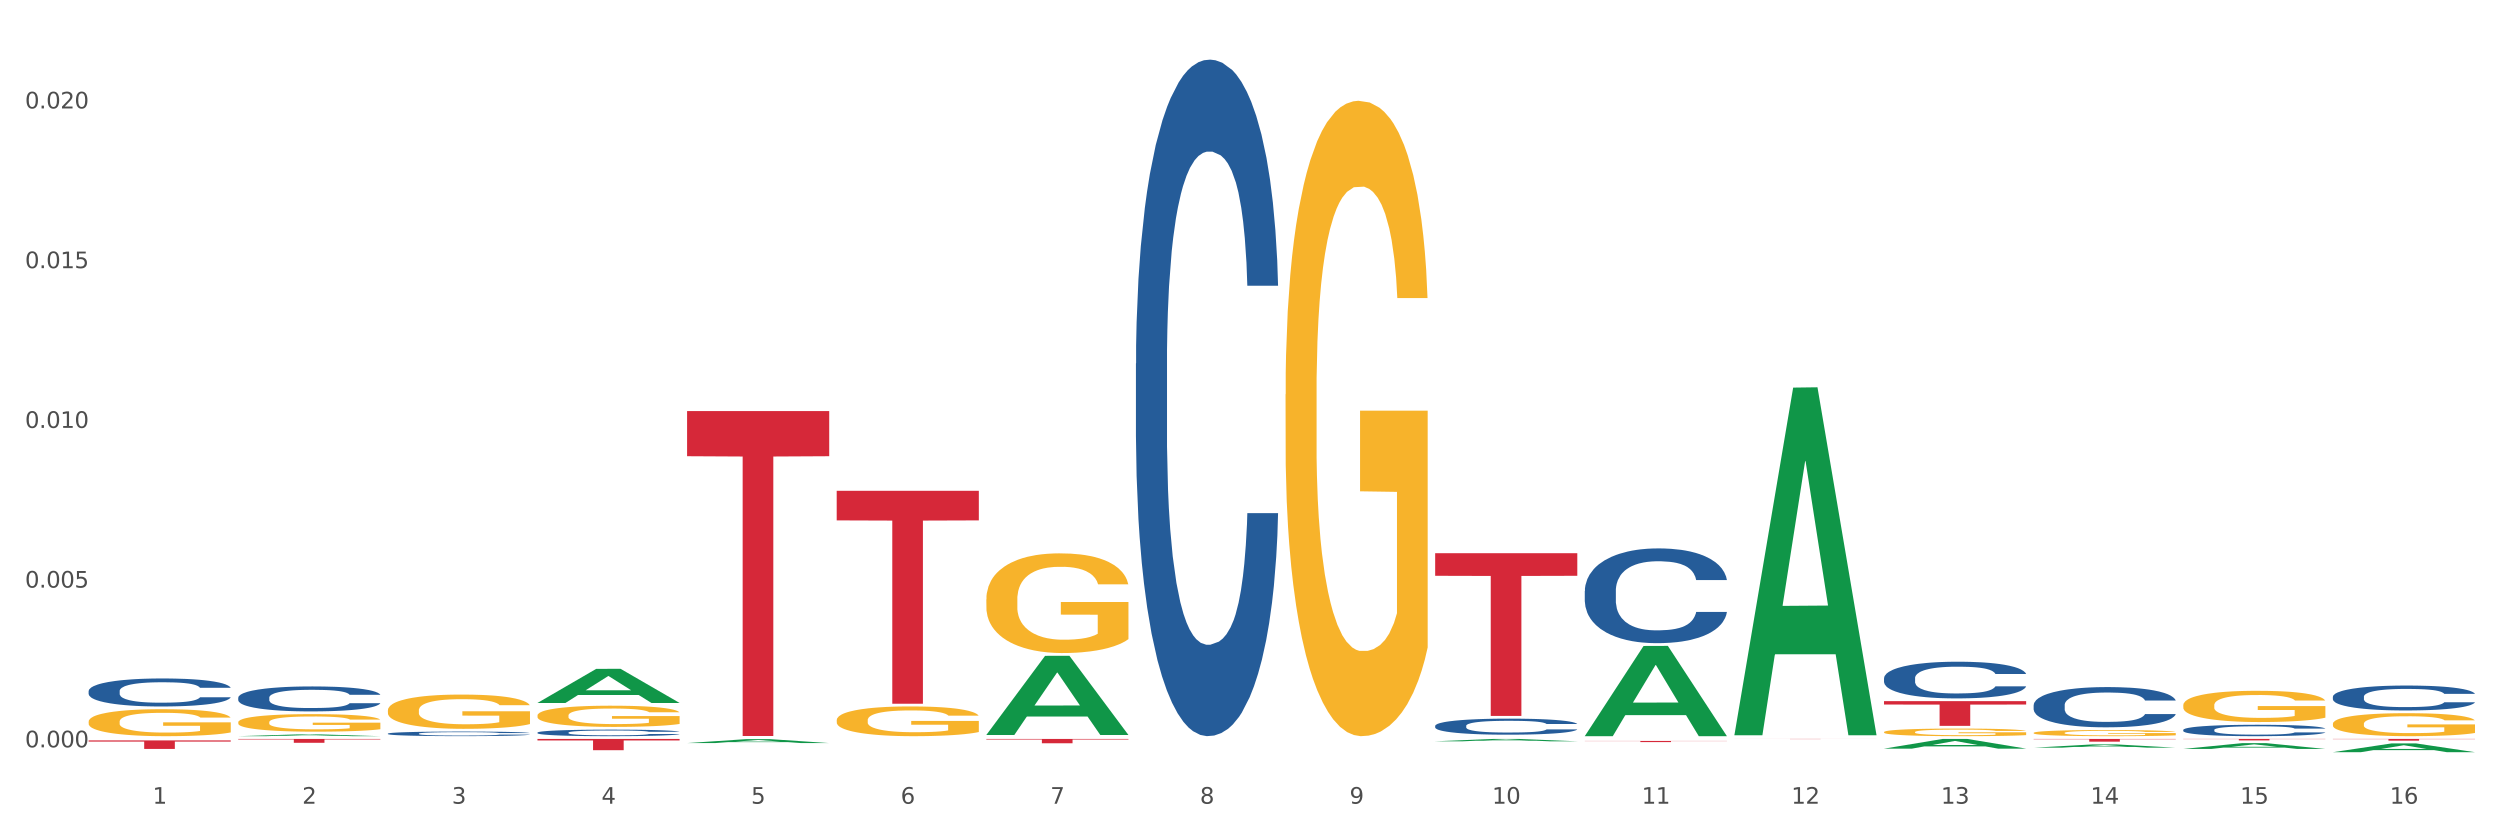 <?xml version="1.0" encoding="utf-8" standalone="no"?>
<!DOCTYPE svg PUBLIC "-//W3C//DTD SVG 1.1//EN"
  "http://www.w3.org/Graphics/SVG/1.1/DTD/svg11.dtd">
<svg xmlns:xlink="http://www.w3.org/1999/xlink" width="1080pt" height="360pt" viewBox="0 0 1080 360" xmlns="http://www.w3.org/2000/svg" version="1.1">
 <rect x="0" y="0" width="1080" height="360" fill="#333333" stroke="none"/>
 <defs>
  <style type="text/css">*{stroke-linejoin: round; stroke-linecap: butt}</style>
 </defs>
 <g id="figure_1">
  <g id="patch_1">
   <path d="M 0 360 
L 1080 360 
L 1080 0 
L 0 0 
z
" style="fill: #ffffff; stroke: #ffffff; stroke-linejoin: miter"/>
  </g>
  <g id="axes_1">
   <g id="matplotlib.axis_1">
    <g id="xtick_1">
     <g id="text_1">
      <!-- 1 -->
      <g style="fill: #4d4d4d" transform="translate(65.93 347.204) scale(0.096 -0.096)">
       <defs>
        <path id="DejaVuSans-31" d="M 794 531 
L 1825 531 
L 1825 4091 
L 703 3866 
L 703 4441 
L 1819 4666 
L 2450 4666 
L 2450 531 
L 3481 531 
L 3481 0 
L 794 0 
L 794 531 
z
" transform="scale(0.016)"/>
       </defs>
       <use xlink:href="#DejaVuSans-31"/>
      </g>
     </g>
    </g>
    <g id="xtick_2">
     <g id="text_2">
      <!-- 2 -->
      <g style="fill: #4d4d4d" transform="translate(130.565 347.204) scale(0.096 -0.096)">
       <defs>
        <path id="DejaVuSans-32" d="M 1228 531 
L 3431 531 
L 3431 0 
L 469 0 
L 469 531 
Q 828 903 1448 1529 
Q 2069 2156 2228 2338 
Q 2531 2678 2651 2914 
Q 2772 3150 2772 3378 
Q 2772 3750 2511 3984 
Q 2250 4219 1831 4219 
Q 1534 4219 1204 4116 
Q 875 4013 500 3803 
L 500 4441 
Q 881 4594 1212 4672 
Q 1544 4750 1819 4750 
Q 2544 4750 2975 4387 
Q 3406 4025 3406 3419 
Q 3406 3131 3298 2873 
Q 3191 2616 2906 2266 
Q 2828 2175 2409 1742 
Q 1991 1309 1228 531 
z
" transform="scale(0.016)"/>
       </defs>
       <use xlink:href="#DejaVuSans-32"/>
      </g>
     </g>
    </g>
    <g id="xtick_3">
     <g id="text_3">
      <!-- 3 -->
      <g style="fill: #4d4d4d" transform="translate(195.199 347.204) scale(0.096 -0.096)">
       <defs>
        <path id="DejaVuSans-33" d="M 2597 2516 
Q 3050 2419 3304 2112 
Q 3559 1806 3559 1356 
Q 3559 666 3084 287 
Q 2609 -91 1734 -91 
Q 1441 -91 1130 -33 
Q 819 25 488 141 
L 488 750 
Q 750 597 1062 519 
Q 1375 441 1716 441 
Q 2309 441 2620 675 
Q 2931 909 2931 1356 
Q 2931 1769 2642 2001 
Q 2353 2234 1838 2234 
L 1294 2234 
L 1294 2753 
L 1863 2753 
Q 2328 2753 2575 2939 
Q 2822 3125 2822 3475 
Q 2822 3834 2567 4026 
Q 2313 4219 1838 4219 
Q 1578 4219 1281 4162 
Q 984 4106 628 3988 
L 628 4550 
Q 988 4650 1302 4700 
Q 1616 4750 1894 4750 
Q 2613 4750 3031 4423 
Q 3450 4097 3450 3541 
Q 3450 3153 3228 2886 
Q 3006 2619 2597 2516 
z
" transform="scale(0.016)"/>
       </defs>
       <use xlink:href="#DejaVuSans-33"/>
      </g>
     </g>
    </g>
    <g id="xtick_4">
     <g id="text_4">
      <!-- 4 -->
      <g style="fill: #4d4d4d" transform="translate(259.833 347.204) scale(0.096 -0.096)">
       <defs>
        <path id="DejaVuSans-34" d="M 2419 4116 
L 825 1625 
L 2419 1625 
L 2419 4116 
z
M 2253 4666 
L 3047 4666 
L 3047 1625 
L 3713 1625 
L 3713 1100 
L 3047 1100 
L 3047 0 
L 2419 0 
L 2419 1100 
L 313 1100 
L 313 1709 
L 2253 4666 
z
" transform="scale(0.016)"/>
       </defs>
       <use xlink:href="#DejaVuSans-34"/>
      </g>
     </g>
    </g>
    <g id="xtick_5">
     <g id="text_5">
      <!-- 5 -->
      <g style="fill: #4d4d4d" transform="translate(324.467 347.204) scale(0.096 -0.096)">
       <defs>
        <path id="DejaVuSans-35" d="M 691 4666 
L 3169 4666 
L 3169 4134 
L 1269 4134 
L 1269 2991 
Q 1406 3038 1543 3061 
Q 1681 3084 1819 3084 
Q 2600 3084 3056 2656 
Q 3513 2228 3513 1497 
Q 3513 744 3044 326 
Q 2575 -91 1722 -91 
Q 1428 -91 1123 -41 
Q 819 9 494 109 
L 494 744 
Q 775 591 1075 516 
Q 1375 441 1709 441 
Q 2250 441 2565 725 
Q 2881 1009 2881 1497 
Q 2881 1984 2565 2268 
Q 2250 2553 1709 2553 
Q 1456 2553 1204 2497 
Q 953 2441 691 2322 
L 691 4666 
z
" transform="scale(0.016)"/>
       </defs>
       <use xlink:href="#DejaVuSans-35"/>
      </g>
     </g>
    </g>
    <g id="xtick_6">
     <g id="text_6">
      <!-- 6 -->
      <g style="fill: #4d4d4d" transform="translate(389.102 347.204) scale(0.096 -0.096)">
       <defs>
        <path id="DejaVuSans-36" d="M 2113 2584 
Q 1688 2584 1439 2293 
Q 1191 2003 1191 1497 
Q 1191 994 1439 701 
Q 1688 409 2113 409 
Q 2538 409 2786 701 
Q 3034 994 3034 1497 
Q 3034 2003 2786 2293 
Q 2538 2584 2113 2584 
z
M 3366 4563 
L 3366 3988 
Q 3128 4100 2886 4159 
Q 2644 4219 2406 4219 
Q 1781 4219 1451 3797 
Q 1122 3375 1075 2522 
Q 1259 2794 1537 2939 
Q 1816 3084 2150 3084 
Q 2853 3084 3261 2657 
Q 3669 2231 3669 1497 
Q 3669 778 3244 343 
Q 2819 -91 2113 -91 
Q 1303 -91 875 529 
Q 447 1150 447 2328 
Q 447 3434 972 4092 
Q 1497 4750 2381 4750 
Q 2619 4750 2861 4703 
Q 3103 4656 3366 4563 
z
" transform="scale(0.016)"/>
       </defs>
       <use xlink:href="#DejaVuSans-36"/>
      </g>
     </g>
    </g>
    <g id="xtick_7">
     <g id="text_7">
      <!-- 7 -->
      <g style="fill: #4d4d4d" transform="translate(453.736 347.204) scale(0.096 -0.096)">
       <defs>
        <path id="DejaVuSans-37" d="M 525 4666 
L 3525 4666 
L 3525 4397 
L 1831 0 
L 1172 0 
L 2766 4134 
L 525 4134 
L 525 4666 
z
" transform="scale(0.016)"/>
       </defs>
       <use xlink:href="#DejaVuSans-37"/>
      </g>
     </g>
    </g>
    <g id="xtick_8">
     <g id="text_8">
      <!-- 8 -->
      <g style="fill: #4d4d4d" transform="translate(518.37 347.204) scale(0.096 -0.096)">
       <defs>
        <path id="DejaVuSans-38" d="M 2034 2216 
Q 1584 2216 1326 1975 
Q 1069 1734 1069 1313 
Q 1069 891 1326 650 
Q 1584 409 2034 409 
Q 2484 409 2743 651 
Q 3003 894 3003 1313 
Q 3003 1734 2745 1975 
Q 2488 2216 2034 2216 
z
M 1403 2484 
Q 997 2584 770 2862 
Q 544 3141 544 3541 
Q 544 4100 942 4425 
Q 1341 4750 2034 4750 
Q 2731 4750 3128 4425 
Q 3525 4100 3525 3541 
Q 3525 3141 3298 2862 
Q 3072 2584 2669 2484 
Q 3125 2378 3379 2068 
Q 3634 1759 3634 1313 
Q 3634 634 3220 271 
Q 2806 -91 2034 -91 
Q 1263 -91 848 271 
Q 434 634 434 1313 
Q 434 1759 690 2068 
Q 947 2378 1403 2484 
z
M 1172 3481 
Q 1172 3119 1398 2916 
Q 1625 2713 2034 2713 
Q 2441 2713 2670 2916 
Q 2900 3119 2900 3481 
Q 2900 3844 2670 4047 
Q 2441 4250 2034 4250 
Q 1625 4250 1398 4047 
Q 1172 3844 1172 3481 
z
" transform="scale(0.016)"/>
       </defs>
       <use xlink:href="#DejaVuSans-38"/>
      </g>
     </g>
    </g>
    <g id="xtick_9">
     <g id="text_9">
      <!-- 9 -->
      <g style="fill: #4d4d4d" transform="translate(583.005 347.204) scale(0.096 -0.096)">
       <defs>
        <path id="DejaVuSans-39" d="M 703 97 
L 703 672 
Q 941 559 1184 500 
Q 1428 441 1663 441 
Q 2288 441 2617 861 
Q 2947 1281 2994 2138 
Q 2813 1869 2534 1725 
Q 2256 1581 1919 1581 
Q 1219 1581 811 2004 
Q 403 2428 403 3163 
Q 403 3881 828 4315 
Q 1253 4750 1959 4750 
Q 2769 4750 3195 4129 
Q 3622 3509 3622 2328 
Q 3622 1225 3098 567 
Q 2575 -91 1691 -91 
Q 1453 -91 1209 -44 
Q 966 3 703 97 
z
M 1959 2075 
Q 2384 2075 2632 2365 
Q 2881 2656 2881 3163 
Q 2881 3666 2632 3958 
Q 2384 4250 1959 4250 
Q 1534 4250 1286 3958 
Q 1038 3666 1038 3163 
Q 1038 2656 1286 2365 
Q 1534 2075 1959 2075 
z
" transform="scale(0.016)"/>
       </defs>
       <use xlink:href="#DejaVuSans-39"/>
      </g>
     </g>
    </g>
    <g id="xtick_10">
     <g id="text_10">
      <!-- 10 -->
      <g style="fill: #4d4d4d" transform="translate(644.585 347.204) scale(0.096 -0.096)">
       <defs>
        <path id="DejaVuSans-30" d="M 2034 4250 
Q 1547 4250 1301 3770 
Q 1056 3291 1056 2328 
Q 1056 1369 1301 889 
Q 1547 409 2034 409 
Q 2525 409 2770 889 
Q 3016 1369 3016 2328 
Q 3016 3291 2770 3770 
Q 2525 4250 2034 4250 
z
M 2034 4750 
Q 2819 4750 3233 4129 
Q 3647 3509 3647 2328 
Q 3647 1150 3233 529 
Q 2819 -91 2034 -91 
Q 1250 -91 836 529 
Q 422 1150 422 2328 
Q 422 3509 836 4129 
Q 1250 4750 2034 4750 
z
" transform="scale(0.016)"/>
       </defs>
       <use xlink:href="#DejaVuSans-31"/>
       <use xlink:href="#DejaVuSans-30" transform="translate(63.623 0)"/>
      </g>
     </g>
    </g>
    <g id="xtick_11">
     <g id="text_11">
      <!-- 11 -->
      <g style="fill: #4d4d4d" transform="translate(709.219 347.204) scale(0.096 -0.096)">
       <use xlink:href="#DejaVuSans-31"/>
       <use xlink:href="#DejaVuSans-31" transform="translate(63.623 0)"/>
      </g>
     </g>
    </g>
    <g id="xtick_12">
     <g id="text_12">
      <!-- 12 -->
      <g style="fill: #4d4d4d" transform="translate(773.854 347.204) scale(0.096 -0.096)">
       <use xlink:href="#DejaVuSans-31"/>
       <use xlink:href="#DejaVuSans-32" transform="translate(63.623 0)"/>
      </g>
     </g>
    </g>
    <g id="xtick_13">
     <g id="text_13">
      <!-- 13 -->
      <g style="fill: #4d4d4d" transform="translate(838.488 347.204) scale(0.096 -0.096)">
       <use xlink:href="#DejaVuSans-31"/>
       <use xlink:href="#DejaVuSans-33" transform="translate(63.623 0)"/>
      </g>
     </g>
    </g>
    <g id="xtick_14">
     <g id="text_14">
      <!-- 14 -->
      <g style="fill: #4d4d4d" transform="translate(903.122 347.204) scale(0.096 -0.096)">
       <use xlink:href="#DejaVuSans-31"/>
       <use xlink:href="#DejaVuSans-34" transform="translate(63.623 0)"/>
      </g>
     </g>
    </g>
    <g id="xtick_15">
     <g id="text_15">
      <!-- 15 -->
      <g style="fill: #4d4d4d" transform="translate(967.756 347.204) scale(0.096 -0.096)">
       <use xlink:href="#DejaVuSans-31"/>
       <use xlink:href="#DejaVuSans-35" transform="translate(63.623 0)"/>
      </g>
     </g>
    </g>
    <g id="xtick_16">
     <g id="text_16">
      <!-- 16 -->
      <g style="fill: #4d4d4d" transform="translate(1032.391 347.204) scale(0.096 -0.096)">
       <use xlink:href="#DejaVuSans-31"/>
       <use xlink:href="#DejaVuSans-36" transform="translate(63.623 0)"/>
      </g>
     </g>
    </g>
    <g id="xtick_17"/>
    <g id="xtick_18"/>
    <g id="xtick_19"/>
    <g id="xtick_20"/>
    <g id="xtick_21"/>
    <g id="xtick_22"/>
    <g id="xtick_23"/>
    <g id="xtick_24"/>
    <g id="xtick_25"/>
    <g id="xtick_26"/>
    <g id="xtick_27"/>
    <g id="xtick_28"/>
    <g id="xtick_29"/>
    <g id="xtick_30"/>
    <g id="xtick_31"/>
   </g>
   <g id="matplotlib.axis_2">
    <g id="ytick_1">
     <g id="text_17">
      <!-- 0.000 -->
      <g style="fill: #4d4d4d" transform="translate(10.8 322.854) scale(0.096 -0.096)">
       <defs>
        <path id="DejaVuSans-2e" d="M 684 794 
L 1344 794 
L 1344 0 
L 684 0 
L 684 794 
z
" transform="scale(0.016)"/>
       </defs>
       <use xlink:href="#DejaVuSans-30"/>
       <use xlink:href="#DejaVuSans-2e" transform="translate(63.623 0)"/>
       <use xlink:href="#DejaVuSans-30" transform="translate(95.41 0)"/>
       <use xlink:href="#DejaVuSans-30" transform="translate(159.033 0)"/>
       <use xlink:href="#DejaVuSans-30" transform="translate(222.656 0)"/>
      </g>
     </g>
    </g>
    <g id="ytick_2">
     <g id="text_18">
      <!-- 0.005 -->
      <g style="fill: #4d4d4d" transform="translate(10.8 253.852) scale(0.096 -0.096)">
       <use xlink:href="#DejaVuSans-30"/>
       <use xlink:href="#DejaVuSans-2e" transform="translate(63.623 0)"/>
       <use xlink:href="#DejaVuSans-30" transform="translate(95.41 0)"/>
       <use xlink:href="#DejaVuSans-30" transform="translate(159.033 0)"/>
       <use xlink:href="#DejaVuSans-35" transform="translate(222.656 0)"/>
      </g>
     </g>
    </g>
    <g id="ytick_3">
     <g id="text_19">
      <!-- 0.010 -->
      <g style="fill: #4d4d4d" transform="translate(10.8 184.85) scale(0.096 -0.096)">
       <use xlink:href="#DejaVuSans-30"/>
       <use xlink:href="#DejaVuSans-2e" transform="translate(63.623 0)"/>
       <use xlink:href="#DejaVuSans-30" transform="translate(95.41 0)"/>
       <use xlink:href="#DejaVuSans-31" transform="translate(159.033 0)"/>
       <use xlink:href="#DejaVuSans-30" transform="translate(222.656 0)"/>
      </g>
     </g>
    </g>
    <g id="ytick_4">
     <g id="text_20">
      <!-- 0.015 -->
      <g style="fill: #4d4d4d" transform="translate(10.8 115.849) scale(0.096 -0.096)">
       <use xlink:href="#DejaVuSans-30"/>
       <use xlink:href="#DejaVuSans-2e" transform="translate(63.623 0)"/>
       <use xlink:href="#DejaVuSans-30" transform="translate(95.41 0)"/>
       <use xlink:href="#DejaVuSans-31" transform="translate(159.033 0)"/>
       <use xlink:href="#DejaVuSans-35" transform="translate(222.656 0)"/>
      </g>
     </g>
    </g>
    <g id="ytick_5">
     <g id="text_21">
      <!-- 0.020 -->
      <g style="fill: #4d4d4d" transform="translate(10.8 46.847) scale(0.096 -0.096)">
       <use xlink:href="#DejaVuSans-30"/>
       <use xlink:href="#DejaVuSans-2e" transform="translate(63.623 0)"/>
       <use xlink:href="#DejaVuSans-30" transform="translate(95.41 0)"/>
       <use xlink:href="#DejaVuSans-32" transform="translate(159.033 0)"/>
       <use xlink:href="#DejaVuSans-30" transform="translate(222.656 0)"/>
      </g>
     </g>
    </g>
    <g id="ytick_6"/>
    <g id="ytick_7"/>
    <g id="ytick_8"/>
    <g id="ytick_9"/>
   </g>
   <g id="PolyCollection_1">
    <path d="M 102.917 318.032 
L 102.981 318.031 
L 128.301 317.262 
L 138.809 317.261 
L 164.32 318.033 
L 152.166 318.033 
L 146.659 317.854 
L 120.515 317.854 
L 120.325 317.857 
L 115.008 318.033 
L 102.917 318.033 
L 102.917 318.032 
L 123.807 317.746 
L 143.367 317.746 
L 133.682 317.426 
L 133.555 317.425 
L 133.429 317.427 
L 123.744 317.746 
L 123.807 317.746 
L 102.917 318.032 
z
" clip-path="url(#pb8170f2d6c)" style="fill: #109648"/>
    <path d="M 943.163 304.663 
L 943.236 304.651 
L 943.236 304.207 
L 943.381 303.825 
L 944.106 302.901 
L 945.193 302.136 
L 945.99 301.73 
L 946.788 301.397 
L 947.73 301.064 
L 948.89 300.719 
L 950.992 300.213 
L 952.297 299.955 
L 953.892 299.683 
L 956.792 299.289 
L 958.894 299.067 
L 961.069 298.882 
L 964.621 298.66 
L 966.941 298.562 
L 969.406 298.488 
L 972.378 298.438 
L 974.626 298.426 
L 979.555 298.463 
L 983.76 298.574 
L 985.79 298.66 
L 988.4 298.808 
L 989.777 298.907 
L 992.024 299.104 
L 994.344 299.363 
L 995.939 299.585 
L 998.331 300.004 
L 1000.144 300.423 
L 1001.811 300.941 
L 1002.681 301.298 
L 1003.333 301.631 
L 1003.913 302.013 
L 1004.493 302.617 
L 991.444 302.617 
L 990.937 302.186 
L 990.139 301.779 
L 988.979 301.384 
L 987.965 301.138 
L 986.225 300.83 
L 984.63 300.632 
L 982.962 300.485 
L 980.933 300.361 
L 979.338 300.3 
L 977.09 300.25 
L 972.668 300.263 
L 969.696 300.361 
L 967.666 300.485 
L 966.361 300.595 
L 965.201 300.719 
L 963.896 300.891 
L 962.374 301.15 
L 961.287 301.384 
L 960.199 301.68 
L 959.329 301.976 
L 958.532 302.321 
L 957.879 302.691 
L 957.372 303.073 
L 956.937 303.541 
L 956.575 304.318 
L 956.575 306.007 
L 956.72 306.389 
L 957.082 306.894 
L 957.517 307.276 
L 958.242 307.732 
L 958.894 308.041 
L 960.127 308.484 
L 961.504 308.854 
L 962.592 309.088 
L 963.679 309.286 
L 965.564 309.557 
L 967.666 309.779 
L 969.479 309.914 
L 971.943 310.037 
L 973.611 310.087 
L 975.061 310.111 
L 978.613 310.111 
L 981.15 310.074 
L 983.977 309.988 
L 986.152 309.877 
L 987.965 309.742 
L 989.994 309.52 
L 991.299 309.31 
L 991.299 306.734 
L 975.351 306.722 
L 975.351 305.008 
L 1004.566 305.008 
L 1004.566 310.037 
L 1003.333 310.296 
L 1001.956 310.53 
L 1000.506 310.74 
L 998.331 310.999 
L 995.721 311.245 
L 993.402 311.418 
L 990.937 311.566 
L 988.037 311.701 
L 984.267 311.825 
L 981.948 311.874 
L 979.048 311.911 
L 975.641 311.923 
L 972.668 311.899 
L 969.768 311.837 
L 966.724 311.726 
L 963.751 311.566 
L 961.504 311.406 
L 959.257 311.208 
L 956.865 310.95 
L 954.98 310.703 
L 953.53 310.481 
L 951.935 310.198 
L 950.195 309.828 
L 948.89 309.495 
L 947.73 309.15 
L 946.498 308.706 
L 945.628 308.324 
L 944.758 307.843 
L 944.251 307.486 
L 943.671 306.931 
L 943.236 306.155 
L 943.163 304.663 
z
" clip-path="url(#pb8170f2d6c)" style="fill: #f7b32b"/>
    <path d="M 1007.797 312.688 
L 1007.87 312.679 
L 1007.87 312.352 
L 1008.015 312.07 
L 1008.74 311.39 
L 1009.827 310.827 
L 1010.625 310.528 
L 1011.422 310.283 
L 1012.365 310.037 
L 1013.524 309.783 
L 1015.627 309.411 
L 1016.932 309.221 
L 1018.527 309.021 
L 1021.426 308.731 
L 1023.529 308.567 
L 1025.703 308.431 
L 1029.256 308.268 
L 1031.576 308.195 
L 1034.04 308.141 
L 1037.013 308.104 
L 1039.26 308.095 
L 1044.19 308.122 
L 1048.394 308.204 
L 1050.424 308.268 
L 1053.034 308.377 
L 1054.411 308.449 
L 1056.659 308.594 
L 1058.978 308.785 
L 1060.573 308.948 
L 1062.966 309.257 
L 1064.778 309.566 
L 1066.445 309.947 
L 1067.315 310.21 
L 1067.968 310.455 
L 1068.548 310.736 
L 1069.128 311.181 
L 1056.079 311.181 
L 1055.571 310.863 
L 1054.774 310.564 
L 1053.614 310.273 
L 1052.599 310.092 
L 1050.859 309.865 
L 1049.264 309.72 
L 1047.597 309.611 
L 1045.567 309.52 
L 1043.972 309.475 
L 1041.725 309.438 
L 1037.303 309.448 
L 1034.33 309.52 
L 1032.3 309.611 
L 1030.996 309.693 
L 1029.836 309.783 
L 1028.531 309.91 
L 1027.008 310.101 
L 1025.921 310.273 
L 1024.834 310.491 
L 1023.964 310.709 
L 1023.166 310.963 
L 1022.514 311.235 
L 1022.006 311.517 
L 1021.571 311.862 
L 1021.209 312.434 
L 1021.209 313.677 
L 1021.354 313.958 
L 1021.716 314.33 
L 1022.151 314.612 
L 1022.876 314.948 
L 1023.529 315.174 
L 1024.761 315.501 
L 1026.138 315.773 
L 1027.226 315.946 
L 1028.313 316.091 
L 1030.198 316.291 
L 1032.3 316.454 
L 1034.113 316.554 
L 1036.578 316.645 
L 1038.245 316.681 
L 1039.695 316.699 
L 1043.247 316.699 
L 1045.784 316.672 
L 1048.612 316.608 
L 1050.786 316.527 
L 1052.599 316.427 
L 1054.629 316.264 
L 1055.934 316.109 
L 1055.934 314.212 
L 1039.985 314.203 
L 1039.985 312.942 
L 1069.2 312.942 
L 1069.2 316.645 
L 1067.968 316.835 
L 1066.59 317.008 
L 1065.14 317.162 
L 1062.966 317.353 
L 1060.356 317.534 
L 1058.036 317.661 
L 1055.571 317.77 
L 1052.671 317.87 
L 1048.902 317.961 
L 1046.582 317.997 
L 1043.682 318.024 
L 1040.275 318.033 
L 1037.303 318.015 
L 1034.403 317.97 
L 1031.358 317.888 
L 1028.386 317.77 
L 1026.138 317.652 
L 1023.891 317.507 
L 1021.499 317.316 
L 1019.614 317.135 
L 1018.164 316.971 
L 1016.569 316.763 
L 1014.829 316.49 
L 1013.524 316.245 
L 1012.365 315.991 
L 1011.132 315.665 
L 1010.262 315.383 
L 1009.392 315.029 
L 1008.885 314.766 
L 1008.305 314.358 
L 1007.87 313.786 
L 1007.797 312.688 
z
" clip-path="url(#pb8170f2d6c)" style="fill: #f7b32b"/>
    <path d="M 426.089 258.95 
L 426.161 258.911 
L 426.161 257.495 
L 426.306 256.276 
L 427.031 253.326 
L 428.119 250.887 
L 428.916 249.589 
L 429.713 248.527 
L 430.656 247.465 
L 431.816 246.364 
L 433.918 244.751 
L 435.223 243.925 
L 436.818 243.06 
L 439.718 241.801 
L 441.82 241.093 
L 443.995 240.503 
L 447.547 239.796 
L 449.867 239.481 
L 452.332 239.245 
L 455.304 239.088 
L 457.551 239.048 
L 462.481 239.166 
L 466.686 239.52 
L 468.715 239.796 
L 471.325 240.267 
L 472.703 240.582 
L 474.95 241.211 
L 477.27 242.037 
L 478.865 242.745 
L 481.257 244.083 
L 483.069 245.42 
L 484.737 247.072 
L 485.606 248.213 
L 486.259 249.275 
L 486.839 250.494 
L 487.419 252.421 
L 474.37 252.421 
L 473.862 251.045 
L 473.065 249.747 
L 471.905 248.488 
L 470.89 247.701 
L 469.15 246.718 
L 467.555 246.089 
L 465.888 245.617 
L 463.858 245.223 
L 462.263 245.027 
L 460.016 244.869 
L 455.594 244.909 
L 452.622 245.223 
L 450.592 245.617 
L 449.287 245.971 
L 448.127 246.364 
L 446.822 246.915 
L 445.3 247.741 
L 444.212 248.488 
L 443.125 249.432 
L 442.255 250.376 
L 441.458 251.477 
L 440.805 252.657 
L 440.298 253.877 
L 439.863 255.371 
L 439.5 257.849 
L 439.5 263.238 
L 439.645 264.457 
L 440.008 266.07 
L 440.443 267.289 
L 441.168 268.744 
L 441.82 269.728 
L 443.052 271.144 
L 444.43 272.323 
L 445.517 273.071 
L 446.605 273.7 
L 448.489 274.565 
L 450.592 275.273 
L 452.404 275.706 
L 454.869 276.099 
L 456.536 276.257 
L 457.986 276.335 
L 461.538 276.335 
L 464.076 276.217 
L 466.903 275.942 
L 469.078 275.588 
L 470.89 275.155 
L 472.92 274.447 
L 474.225 273.779 
L 474.225 265.558 
L 458.276 265.519 
L 458.276 260.052 
L 487.491 260.052 
L 487.491 276.099 
L 486.259 276.925 
L 484.882 277.673 
L 483.432 278.341 
L 481.257 279.167 
L 478.647 279.954 
L 476.327 280.505 
L 473.862 280.977 
L 470.963 281.409 
L 467.193 281.803 
L 464.873 281.96 
L 461.973 282.078 
L 458.566 282.117 
L 455.594 282.039 
L 452.694 281.842 
L 449.649 281.488 
L 446.677 280.977 
L 444.43 280.465 
L 442.182 279.836 
L 439.79 279.01 
L 437.905 278.223 
L 436.455 277.515 
L 434.861 276.611 
L 433.121 275.431 
L 431.816 274.369 
L 430.656 273.267 
L 429.424 271.852 
L 428.554 270.632 
L 427.684 269.098 
L 427.176 267.958 
L 426.596 266.188 
L 426.161 263.71 
L 426.089 258.95 
z
" clip-path="url(#pb8170f2d6c)" style="fill: #f7b32b"/>
    <path d="M 555.357 170.379 
L 555.43 170.128 
L 555.43 161.103 
L 555.575 153.332 
L 556.3 134.531 
L 557.387 118.988 
L 558.185 110.715 
L 558.982 103.947 
L 559.924 97.178 
L 561.084 90.159 
L 563.187 79.881 
L 564.492 74.616 
L 566.086 69.101 
L 568.986 61.079 
L 571.089 56.567 
L 573.263 52.807 
L 576.816 48.294 
L 579.135 46.289 
L 581.6 44.785 
L 584.573 43.782 
L 586.82 43.531 
L 591.749 44.283 
L 595.954 46.54 
L 597.984 48.294 
L 600.594 51.303 
L 601.971 53.308 
L 604.218 57.319 
L 606.538 62.583 
L 608.133 67.096 
L 610.525 75.619 
L 612.338 84.143 
L 614.005 94.671 
L 614.875 101.941 
L 615.528 108.71 
L 616.107 116.481 
L 616.687 128.765 
L 603.638 128.765 
L 603.131 119.991 
L 602.334 111.718 
L 601.174 103.696 
L 600.159 98.682 
L 598.419 92.415 
L 596.824 88.404 
L 595.157 85.396 
L 593.127 82.889 
L 591.532 81.636 
L 589.285 80.633 
L 584.862 80.884 
L 581.89 82.889 
L 579.86 85.396 
L 578.555 87.652 
L 577.396 90.159 
L 576.091 93.669 
L 574.568 98.933 
L 573.481 103.696 
L 572.393 109.713 
L 571.524 115.729 
L 570.726 122.748 
L 570.074 130.269 
L 569.566 138.04 
L 569.131 147.566 
L 568.769 163.36 
L 568.769 197.704 
L 568.914 205.475 
L 569.276 215.753 
L 569.711 223.524 
L 570.436 232.8 
L 571.089 239.067 
L 572.321 248.092 
L 573.698 255.612 
L 574.786 260.375 
L 575.873 264.386 
L 577.758 269.902 
L 579.86 274.414 
L 581.673 277.171 
L 584.138 279.678 
L 585.805 280.681 
L 587.255 281.182 
L 590.807 281.182 
L 593.344 280.43 
L 596.172 278.676 
L 598.346 276.419 
L 600.159 273.662 
L 602.189 269.149 
L 603.494 264.888 
L 603.494 212.494 
L 587.545 212.244 
L 587.545 177.398 
L 616.76 177.398 
L 616.76 279.678 
L 615.528 284.943 
L 614.15 289.706 
L 612.7 293.967 
L 610.525 299.232 
L 607.916 304.246 
L 605.596 307.755 
L 603.131 310.763 
L 600.231 313.521 
L 596.462 316.028 
L 594.142 317.031 
L 591.242 317.783 
L 587.835 318.033 
L 584.862 317.532 
L 581.963 316.279 
L 578.918 314.022 
L 575.946 310.763 
L 573.698 307.505 
L 571.451 303.494 
L 569.059 298.229 
L 567.174 293.215 
L 565.724 288.703 
L 564.129 282.937 
L 562.389 275.417 
L 561.084 268.648 
L 559.924 261.629 
L 558.692 252.604 
L 557.822 244.833 
L 556.952 235.056 
L 556.445 227.786 
L 555.865 216.505 
L 555.43 200.712 
L 555.357 170.379 
z
" clip-path="url(#pb8170f2d6c)" style="fill: #f7b32b"/>
    <path d="M 813.895 316.264 
L 813.967 316.261 
L 813.967 316.153 
L 814.112 316.06 
L 814.837 315.834 
L 815.924 315.648 
L 816.722 315.549 
L 817.519 315.468 
L 818.462 315.387 
L 819.622 315.303 
L 821.724 315.179 
L 823.029 315.116 
L 824.624 315.05 
L 827.523 314.954 
L 829.626 314.9 
L 831.801 314.855 
L 835.353 314.801 
L 837.673 314.777 
L 840.137 314.759 
L 843.11 314.747 
L 845.357 314.744 
L 850.287 314.753 
L 854.491 314.78 
L 856.521 314.801 
L 859.131 314.837 
L 860.508 314.861 
L 862.756 314.909 
L 865.075 314.972 
L 866.67 315.026 
L 869.063 315.128 
L 870.875 315.23 
L 872.542 315.357 
L 873.412 315.444 
L 874.065 315.525 
L 874.645 315.618 
L 875.225 315.765 
L 862.176 315.765 
L 861.668 315.66 
L 860.871 315.561 
L 859.711 315.465 
L 858.696 315.405 
L 856.956 315.33 
L 855.361 315.282 
L 853.694 315.245 
L 851.664 315.215 
L 850.069 315.2 
L 847.822 315.188 
L 843.4 315.191 
L 840.427 315.215 
L 838.398 315.245 
L 837.093 315.273 
L 835.933 315.303 
L 834.628 315.345 
L 833.105 315.408 
L 832.018 315.465 
L 830.931 315.537 
L 830.061 315.609 
L 829.263 315.693 
L 828.611 315.783 
L 828.103 315.876 
L 827.668 315.991 
L 827.306 316.18 
L 827.306 316.591 
L 827.451 316.685 
L 827.813 316.808 
L 828.248 316.901 
L 828.973 317.012 
L 829.626 317.087 
L 830.858 317.195 
L 832.236 317.285 
L 833.323 317.342 
L 834.41 317.39 
L 836.295 317.457 
L 838.398 317.511 
L 840.21 317.544 
L 842.675 317.574 
L 844.342 317.586 
L 845.792 317.592 
L 849.344 317.592 
L 851.881 317.583 
L 854.709 317.562 
L 856.884 317.535 
L 858.696 317.502 
L 860.726 317.448 
L 862.031 317.396 
L 862.031 316.769 
L 846.082 316.766 
L 846.082 316.348 
L 875.297 316.348 
L 875.297 317.574 
L 874.065 317.637 
L 872.687 317.694 
L 871.237 317.745 
L 869.063 317.808 
L 866.453 317.868 
L 864.133 317.91 
L 861.668 317.946 
L 858.768 317.979 
L 854.999 318.009 
L 852.679 318.021 
L 849.779 318.03 
L 846.372 318.033 
L 843.4 318.027 
L 840.5 318.012 
L 837.455 317.985 
L 834.483 317.946 
L 832.236 317.907 
L 829.988 317.859 
L 827.596 317.796 
L 825.711 317.736 
L 824.261 317.682 
L 822.666 317.613 
L 820.926 317.523 
L 819.622 317.442 
L 818.462 317.357 
L 817.229 317.249 
L 816.359 317.156 
L 815.489 317.039 
L 814.982 316.952 
L 814.402 316.817 
L 813.967 316.627 
L 813.895 316.264 
z
" clip-path="url(#pb8170f2d6c)" style="fill: #f7b32b"/>
    <path d="M 102.917 312.007 
L 102.99 312 
L 102.99 311.751 
L 103.135 311.536 
L 103.86 311.016 
L 104.947 310.587 
L 105.745 310.358 
L 106.542 310.171 
L 107.484 309.984 
L 108.644 309.79 
L 110.747 309.506 
L 112.052 309.361 
L 113.646 309.208 
L 116.546 308.986 
L 118.649 308.862 
L 120.823 308.758 
L 124.376 308.633 
L 126.695 308.578 
L 129.16 308.536 
L 132.132 308.508 
L 134.38 308.502 
L 139.309 308.522 
L 143.514 308.585 
L 145.544 308.633 
L 148.154 308.716 
L 149.531 308.772 
L 151.778 308.883 
L 154.098 309.028 
L 155.693 309.153 
L 158.085 309.388 
L 159.898 309.624 
L 161.565 309.915 
L 162.435 310.116 
L 163.087 310.303 
L 163.667 310.518 
L 164.247 310.857 
L 151.198 310.857 
L 150.691 310.615 
L 149.894 310.386 
L 148.734 310.164 
L 147.719 310.026 
L 145.979 309.852 
L 144.384 309.742 
L 142.717 309.659 
L 140.687 309.589 
L 139.092 309.555 
L 136.845 309.527 
L 132.422 309.534 
L 129.45 309.589 
L 127.42 309.659 
L 126.115 309.721 
L 124.956 309.79 
L 123.651 309.887 
L 122.128 310.033 
L 121.041 310.164 
L 119.953 310.331 
L 119.083 310.497 
L 118.286 310.691 
L 117.634 310.899 
L 117.126 311.113 
L 116.691 311.377 
L 116.329 311.813 
L 116.329 312.762 
L 116.474 312.977 
L 116.836 313.261 
L 117.271 313.476 
L 117.996 313.732 
L 118.649 313.905 
L 119.881 314.155 
L 121.258 314.363 
L 122.346 314.494 
L 123.433 314.605 
L 125.318 314.757 
L 127.42 314.882 
L 129.233 314.958 
L 131.697 315.028 
L 133.365 315.055 
L 134.815 315.069 
L 138.367 315.069 
L 140.904 315.048 
L 143.732 315 
L 145.906 314.938 
L 147.719 314.861 
L 149.749 314.737 
L 151.053 314.619 
L 151.053 313.171 
L 135.105 313.164 
L 135.105 312.201 
L 164.32 312.201 
L 164.32 315.028 
L 163.087 315.173 
L 161.71 315.305 
L 160.26 315.423 
L 158.085 315.568 
L 155.476 315.707 
L 153.156 315.804 
L 150.691 315.887 
L 147.791 315.963 
L 144.022 316.032 
L 141.702 316.06 
L 138.802 316.081 
L 135.395 316.088 
L 132.422 316.074 
L 129.523 316.039 
L 126.478 315.977 
L 123.506 315.887 
L 121.258 315.797 
L 119.011 315.686 
L 116.619 315.54 
L 114.734 315.402 
L 113.284 315.277 
L 111.689 315.118 
L 109.949 314.91 
L 108.644 314.723 
L 107.484 314.529 
L 106.252 314.279 
L 105.382 314.065 
L 104.512 313.795 
L 104.005 313.594 
L 103.425 313.282 
L 102.99 312.845 
L 102.917 312.007 
z
" clip-path="url(#pb8170f2d6c)" style="fill: #f7b32b"/>
    <path d="M 878.529 316.604 
L 878.601 316.602 
L 878.601 316.514 
L 878.746 316.439 
L 879.471 316.257 
L 880.559 316.107 
L 881.356 316.027 
L 882.154 315.961 
L 883.096 315.896 
L 884.256 315.828 
L 886.358 315.728 
L 887.663 315.677 
L 889.258 315.624 
L 892.158 315.546 
L 894.26 315.503 
L 896.435 315.466 
L 899.987 315.423 
L 902.307 315.403 
L 904.772 315.389 
L 907.744 315.379 
L 909.991 315.376 
L 914.921 315.384 
L 919.126 315.406 
L 921.155 315.423 
L 923.765 315.452 
L 925.143 315.471 
L 927.39 315.51 
L 929.71 315.561 
L 931.305 315.605 
L 933.697 315.687 
L 935.509 315.77 
L 937.177 315.871 
L 938.047 315.942 
L 938.699 316.007 
L 939.279 316.083 
L 939.859 316.201 
L 926.81 316.201 
L 926.303 316.117 
L 925.505 316.036 
L 924.345 315.959 
L 923.33 315.91 
L 921.59 315.85 
L 919.996 315.811 
L 918.328 315.782 
L 916.298 315.757 
L 914.703 315.745 
L 912.456 315.736 
L 908.034 315.738 
L 905.062 315.757 
L 903.032 315.782 
L 901.727 315.804 
L 900.567 315.828 
L 899.262 315.862 
L 897.74 315.913 
L 896.652 315.959 
L 895.565 316.017 
L 894.695 316.075 
L 893.898 316.143 
L 893.245 316.216 
L 892.738 316.291 
L 892.303 316.383 
L 891.94 316.536 
L 891.94 316.869 
L 892.085 316.944 
L 892.448 317.043 
L 892.883 317.119 
L 893.608 317.208 
L 894.26 317.269 
L 895.492 317.356 
L 896.87 317.429 
L 897.957 317.475 
L 899.045 317.514 
L 900.93 317.568 
L 903.032 317.611 
L 904.844 317.638 
L 907.309 317.662 
L 908.976 317.672 
L 910.426 317.677 
L 913.978 317.677 
L 916.516 317.669 
L 919.343 317.652 
L 921.518 317.631 
L 923.33 317.604 
L 925.36 317.56 
L 926.665 317.519 
L 926.665 317.012 
L 910.716 317.009 
L 910.716 316.672 
L 939.931 316.672 
L 939.931 317.662 
L 938.699 317.713 
L 937.322 317.759 
L 935.872 317.8 
L 933.697 317.851 
L 931.087 317.9 
L 928.767 317.934 
L 926.303 317.963 
L 923.403 317.99 
L 919.633 318.014 
L 917.313 318.024 
L 914.413 318.031 
L 911.006 318.033 
L 908.034 318.029 
L 905.134 318.016 
L 902.089 317.995 
L 899.117 317.963 
L 896.87 317.931 
L 894.623 317.893 
L 892.23 317.842 
L 890.345 317.793 
L 888.895 317.749 
L 887.301 317.694 
L 885.561 317.621 
L 884.256 317.555 
L 883.096 317.487 
L 881.864 317.4 
L 880.994 317.325 
L 880.124 317.23 
L 879.616 317.16 
L 879.036 317.051 
L 878.601 316.898 
L 878.529 316.604 
z
" clip-path="url(#pb8170f2d6c)" style="fill: #f7b32b"/>
    <path d="M 167.552 306.894 
L 167.624 306.881 
L 167.624 306.394 
L 167.769 305.975 
L 168.494 304.961 
L 169.581 304.123 
L 170.379 303.677 
L 171.176 303.312 
L 172.119 302.947 
L 173.279 302.568 
L 175.381 302.014 
L 176.686 301.73 
L 178.281 301.432 
L 181.18 301 
L 183.283 300.756 
L 185.458 300.554 
L 189.01 300.31 
L 191.33 300.202 
L 193.794 300.121 
L 196.767 300.067 
L 199.014 300.053 
L 203.944 300.094 
L 208.148 300.216 
L 210.178 300.31 
L 212.788 300.472 
L 214.165 300.581 
L 216.413 300.797 
L 218.732 301.081 
L 220.327 301.324 
L 222.72 301.784 
L 224.532 302.244 
L 226.199 302.811 
L 227.069 303.203 
L 227.722 303.569 
L 228.302 303.988 
L 228.882 304.65 
L 215.833 304.65 
L 215.325 304.177 
L 214.528 303.731 
L 213.368 303.298 
L 212.353 303.028 
L 210.613 302.69 
L 209.018 302.473 
L 207.351 302.311 
L 205.321 302.176 
L 203.726 302.108 
L 201.479 302.054 
L 197.057 302.068 
L 194.084 302.176 
L 192.055 302.311 
L 190.75 302.433 
L 189.59 302.568 
L 188.285 302.757 
L 186.763 303.041 
L 185.675 303.298 
L 184.588 303.623 
L 183.718 303.947 
L 182.92 304.326 
L 182.268 304.731 
L 181.76 305.15 
L 181.325 305.664 
L 180.963 306.516 
L 180.963 308.368 
L 181.108 308.787 
L 181.47 309.342 
L 181.905 309.761 
L 182.63 310.261 
L 183.283 310.599 
L 184.515 311.086 
L 185.893 311.491 
L 186.98 311.748 
L 188.067 311.965 
L 189.952 312.262 
L 192.055 312.505 
L 193.867 312.654 
L 196.332 312.789 
L 197.999 312.843 
L 199.449 312.87 
L 203.001 312.87 
L 205.539 312.83 
L 208.366 312.735 
L 210.541 312.613 
L 212.353 312.465 
L 214.383 312.221 
L 215.688 311.992 
L 215.688 309.166 
L 199.739 309.152 
L 199.739 307.273 
L 228.954 307.273 
L 228.954 312.789 
L 227.722 313.073 
L 226.344 313.33 
L 224.894 313.56 
L 222.72 313.844 
L 220.11 314.114 
L 217.79 314.304 
L 215.325 314.466 
L 212.425 314.614 
L 208.656 314.75 
L 206.336 314.804 
L 203.436 314.844 
L 200.029 314.858 
L 197.057 314.831 
L 194.157 314.763 
L 191.112 314.642 
L 188.14 314.466 
L 185.893 314.29 
L 183.645 314.074 
L 181.253 313.79 
L 179.368 313.519 
L 177.918 313.276 
L 176.323 312.965 
L 174.584 312.559 
L 173.279 312.194 
L 172.119 311.816 
L 170.886 311.329 
L 170.016 310.91 
L 169.146 310.383 
L 168.639 309.991 
L 168.059 309.382 
L 167.624 308.53 
L 167.552 306.894 
z
" clip-path="url(#pb8170f2d6c)" style="fill: #f7b32b"/>
    <path d="M 232.186 309.095 
L 232.258 309.086 
L 232.258 308.785 
L 232.403 308.525 
L 233.128 307.898 
L 234.216 307.379 
L 235.013 307.102 
L 235.811 306.876 
L 236.753 306.65 
L 237.913 306.416 
L 240.015 306.073 
L 241.32 305.897 
L 242.915 305.713 
L 245.815 305.445 
L 247.917 305.294 
L 250.092 305.169 
L 253.644 305.018 
L 255.964 304.951 
L 258.429 304.901 
L 261.401 304.867 
L 263.648 304.859 
L 268.578 304.884 
L 272.783 304.959 
L 274.812 305.018 
L 277.422 305.118 
L 278.8 305.185 
L 281.047 305.319 
L 283.367 305.495 
L 284.962 305.646 
L 287.354 305.93 
L 289.166 306.215 
L 290.834 306.567 
L 291.704 306.809 
L 292.356 307.035 
L 292.936 307.295 
L 293.516 307.705 
L 280.467 307.705 
L 279.96 307.412 
L 279.162 307.136 
L 278.002 306.868 
L 276.987 306.701 
L 275.247 306.491 
L 273.653 306.357 
L 271.985 306.257 
L 269.955 306.173 
L 268.36 306.131 
L 266.113 306.098 
L 261.691 306.106 
L 258.719 306.173 
L 256.689 306.257 
L 255.384 306.332 
L 254.224 306.416 
L 252.919 306.533 
L 251.397 306.709 
L 250.309 306.868 
L 249.222 307.069 
L 248.352 307.27 
L 247.555 307.504 
L 246.902 307.755 
L 246.395 308.015 
L 245.96 308.333 
L 245.597 308.86 
L 245.597 310.007 
L 245.742 310.267 
L 246.105 310.61 
L 246.54 310.869 
L 247.265 311.179 
L 247.917 311.389 
L 249.15 311.69 
L 250.527 311.941 
L 251.614 312.1 
L 252.702 312.234 
L 254.587 312.418 
L 256.689 312.569 
L 258.501 312.661 
L 260.966 312.745 
L 262.633 312.778 
L 264.083 312.795 
L 267.636 312.795 
L 270.173 312.77 
L 273 312.711 
L 275.175 312.636 
L 276.987 312.544 
L 279.017 312.393 
L 280.322 312.251 
L 280.322 310.501 
L 264.373 310.493 
L 264.373 309.329 
L 293.588 309.329 
L 293.588 312.745 
L 292.356 312.921 
L 290.979 313.08 
L 289.529 313.222 
L 287.354 313.398 
L 284.744 313.565 
L 282.424 313.682 
L 279.96 313.783 
L 277.06 313.875 
L 273.29 313.959 
L 270.97 313.992 
L 268.071 314.017 
L 264.663 314.026 
L 261.691 314.009 
L 258.791 313.967 
L 255.746 313.892 
L 252.774 313.783 
L 250.527 313.674 
L 248.28 313.54 
L 245.887 313.364 
L 244.002 313.197 
L 242.553 313.046 
L 240.958 312.854 
L 239.218 312.602 
L 237.913 312.376 
L 236.753 312.142 
L 235.521 311.841 
L 234.651 311.581 
L 233.781 311.255 
L 233.273 311.012 
L 232.693 310.635 
L 232.258 310.108 
L 232.186 309.095 
z
" clip-path="url(#pb8170f2d6c)" style="fill: #f7b32b"/>
    <path d="M 361.454 311.119 
L 361.527 311.107 
L 361.527 310.685 
L 361.672 310.321 
L 362.397 309.441 
L 363.484 308.713 
L 364.282 308.325 
L 365.079 308.008 
L 366.022 307.691 
L 367.182 307.363 
L 369.284 306.882 
L 370.589 306.635 
L 372.184 306.377 
L 375.083 306.001 
L 377.186 305.79 
L 379.361 305.614 
L 382.913 305.402 
L 385.233 305.309 
L 387.697 305.238 
L 390.67 305.191 
L 392.917 305.179 
L 397.847 305.215 
L 402.051 305.32 
L 404.081 305.402 
L 406.691 305.543 
L 408.068 305.637 
L 410.316 305.825 
L 412.635 306.072 
L 414.23 306.283 
L 416.623 306.682 
L 418.435 307.081 
L 420.102 307.574 
L 420.972 307.915 
L 421.625 308.231 
L 422.205 308.595 
L 422.785 309.171 
L 409.736 309.171 
L 409.228 308.76 
L 408.431 308.372 
L 407.271 307.997 
L 406.256 307.762 
L 404.516 307.468 
L 402.921 307.281 
L 401.254 307.14 
L 399.224 307.022 
L 397.629 306.964 
L 395.382 306.917 
L 390.96 306.928 
L 387.987 307.022 
L 385.958 307.14 
L 384.653 307.245 
L 383.493 307.363 
L 382.188 307.527 
L 380.665 307.774 
L 379.578 307.997 
L 378.491 308.278 
L 377.621 308.56 
L 376.823 308.889 
L 376.171 309.241 
L 375.663 309.605 
L 375.228 310.051 
L 374.866 310.791 
L 374.866 312.399 
L 375.011 312.763 
L 375.373 313.244 
L 375.808 313.608 
L 376.533 314.042 
L 377.186 314.336 
L 378.418 314.758 
L 379.796 315.11 
L 380.883 315.333 
L 381.97 315.521 
L 383.855 315.78 
L 385.958 315.991 
L 387.77 316.12 
L 390.235 316.237 
L 391.902 316.284 
L 393.352 316.308 
L 396.904 316.308 
L 399.441 316.273 
L 402.269 316.19 
L 404.444 316.085 
L 406.256 315.956 
L 408.286 315.744 
L 409.591 315.545 
L 409.591 313.091 
L 393.642 313.08 
L 393.642 311.448 
L 422.857 311.448 
L 422.857 316.237 
L 421.625 316.484 
L 420.247 316.707 
L 418.797 316.906 
L 416.623 317.153 
L 414.013 317.388 
L 411.693 317.552 
L 409.228 317.693 
L 406.328 317.822 
L 402.559 317.939 
L 400.239 317.986 
L 397.339 318.022 
L 393.932 318.033 
L 390.96 318.01 
L 388.06 317.951 
L 385.015 317.846 
L 382.043 317.693 
L 379.796 317.54 
L 377.548 317.353 
L 375.156 317.106 
L 373.271 316.871 
L 371.821 316.66 
L 370.226 316.39 
L 368.486 316.038 
L 367.182 315.721 
L 366.022 315.392 
L 364.789 314.97 
L 363.919 314.606 
L 363.049 314.148 
L 362.542 313.807 
L 361.962 313.279 
L 361.527 312.54 
L 361.454 311.119 
z
" clip-path="url(#pb8170f2d6c)" style="fill: #f7b32b"/>
    <path d="M 38.283 311.761 
L 38.355 311.75 
L 38.355 311.367 
L 38.5 311.036 
L 39.225 310.238 
L 40.313 309.577 
L 41.11 309.226 
L 41.908 308.938 
L 42.85 308.651 
L 44.01 308.353 
L 46.112 307.916 
L 47.417 307.692 
L 49.012 307.458 
L 51.912 307.117 
L 54.014 306.926 
L 56.189 306.766 
L 59.741 306.574 
L 62.061 306.489 
L 64.526 306.425 
L 67.498 306.383 
L 69.745 306.372 
L 74.675 306.404 
L 78.88 306.5 
L 80.91 306.574 
L 83.519 306.702 
L 84.897 306.787 
L 87.144 306.958 
L 89.464 307.181 
L 91.059 307.373 
L 93.451 307.735 
L 95.263 308.097 
L 96.931 308.544 
L 97.801 308.853 
L 98.453 309.141 
L 99.033 309.471 
L 99.613 309.993 
L 86.564 309.993 
L 86.057 309.62 
L 85.259 309.269 
L 84.099 308.928 
L 83.084 308.715 
L 81.345 308.449 
L 79.75 308.278 
L 78.082 308.15 
L 76.052 308.044 
L 74.458 307.991 
L 72.21 307.948 
L 67.788 307.959 
L 64.816 308.044 
L 62.786 308.15 
L 61.481 308.246 
L 60.321 308.353 
L 59.016 308.502 
L 57.494 308.726 
L 56.407 308.928 
L 55.319 309.183 
L 54.449 309.439 
L 53.652 309.737 
L 52.999 310.057 
L 52.492 310.387 
L 52.057 310.792 
L 51.694 311.462 
L 51.694 312.922 
L 51.839 313.252 
L 52.202 313.688 
L 52.637 314.018 
L 53.362 314.412 
L 54.014 314.679 
L 55.247 315.062 
L 56.624 315.382 
L 57.711 315.584 
L 58.799 315.754 
L 60.684 315.989 
L 62.786 316.18 
L 64.598 316.297 
L 67.063 316.404 
L 68.731 316.447 
L 70.18 316.468 
L 73.733 316.468 
L 76.27 316.436 
L 79.097 316.361 
L 81.272 316.266 
L 83.084 316.148 
L 85.114 315.957 
L 86.419 315.776 
L 86.419 313.55 
L 70.47 313.539 
L 70.47 312.059 
L 99.686 312.059 
L 99.686 316.404 
L 98.453 316.628 
L 97.076 316.83 
L 95.626 317.011 
L 93.451 317.235 
L 90.841 317.448 
L 88.521 317.597 
L 86.057 317.725 
L 83.157 317.842 
L 79.387 317.948 
L 77.067 317.991 
L 74.168 318.023 
L 70.76 318.033 
L 67.788 318.012 
L 64.888 317.959 
L 61.844 317.863 
L 58.871 317.725 
L 56.624 317.586 
L 54.377 317.416 
L 51.984 317.192 
L 50.1 316.979 
L 48.65 316.787 
L 47.055 316.542 
L 45.315 316.223 
L 44.01 315.935 
L 42.85 315.637 
L 41.618 315.254 
L 40.748 314.924 
L 39.878 314.508 
L 39.37 314.199 
L 38.79 313.72 
L 38.355 313.049 
L 38.283 311.761 
z
" clip-path="url(#pb8170f2d6c)" style="fill: #f7b32b"/>
    <path d="M 296.82 321.006 
L 296.883 321.005 
L 322.204 319.313 
L 332.712 319.311 
L 358.223 321.009 
L 346.069 321.009 
L 340.562 320.614 
L 314.418 320.614 
L 314.228 320.62 
L 308.911 321.009 
L 296.82 321.009 
L 296.82 321.006 
L 317.71 320.378 
L 337.27 320.377 
L 327.585 319.673 
L 327.458 319.67 
L 327.332 319.675 
L 317.646 320.377 
L 317.71 320.378 
L 296.82 321.006 
z
" clip-path="url(#pb8170f2d6c)" style="fill: #109648"/>
    <path d="M 232.186 303.657 
L 232.249 303.643 
L 257.57 288.943 
L 268.078 288.929 
L 293.588 303.685 
L 281.435 303.685 
L 275.927 300.249 
L 249.784 300.249 
L 249.594 300.304 
L 244.276 303.685 
L 232.186 303.685 
L 232.186 303.657 
L 253.075 298.198 
L 272.636 298.184 
L 262.95 292.074 
L 262.824 292.046 
L 262.697 292.088 
L 253.012 298.184 
L 253.075 298.198 
L 232.186 303.657 
z
" clip-path="url(#pb8170f2d6c)" style="fill: #109648"/>
    <path d="M 619.992 320.24 
L 620.055 320.239 
L 645.376 319.208 
L 655.884 319.207 
L 681.394 320.242 
L 669.24 320.242 
L 663.733 320.001 
L 637.59 320.001 
L 637.4 320.005 
L 632.082 320.242 
L 619.992 320.242 
L 619.992 320.24 
L 640.881 319.857 
L 660.441 319.856 
L 650.756 319.428 
L 650.63 319.426 
L 650.503 319.429 
L 640.818 319.856 
L 640.881 319.857 
L 619.992 320.24 
z
" clip-path="url(#pb8170f2d6c)" style="fill: #109648"/>
    <path d="M 684.626 317.96 
L 684.689 317.923 
L 710.01 279.06 
L 720.518 279.023 
L 746.029 318.033 
L 733.875 318.033 
L 728.367 308.949 
L 702.224 308.949 
L 702.034 309.096 
L 696.717 318.033 
L 684.626 318.033 
L 684.626 317.96 
L 705.515 303.528 
L 725.076 303.491 
L 715.391 287.338 
L 715.264 287.265 
L 715.137 287.374 
L 705.452 303.491 
L 705.515 303.528 
L 684.626 317.96 
z
" clip-path="url(#pb8170f2d6c)" style="fill: #109648"/>
    <path d="M 1007.797 324.942 
L 1007.861 324.939 
L 1033.181 321.15 
L 1043.689 321.146 
L 1069.2 324.95 
L 1057.046 324.95 
L 1051.539 324.064 
L 1025.395 324.064 
L 1025.205 324.078 
L 1019.888 324.95 
L 1007.797 324.95 
L 1007.797 324.942 
L 1028.687 323.535 
L 1048.247 323.532 
L 1038.562 321.957 
L 1038.435 321.95 
L 1038.309 321.961 
L 1028.624 323.532 
L 1028.687 323.535 
L 1007.797 324.942 
z
" clip-path="url(#pb8170f2d6c)" style="fill: #109648"/>
    <path d="M 426.089 317.462 
L 426.152 317.43 
L 451.473 283.323 
L 461.981 283.291 
L 487.491 317.526 
L 475.337 317.526 
L 469.83 309.554 
L 443.687 309.554 
L 443.497 309.683 
L 438.179 317.526 
L 426.089 317.526 
L 426.089 317.462 
L 446.978 304.797 
L 466.539 304.765 
L 456.853 290.588 
L 456.727 290.524 
L 456.6 290.62 
L 446.915 304.765 
L 446.978 304.797 
L 426.089 317.462 
z
" clip-path="url(#pb8170f2d6c)" style="fill: #109648"/>
    <path d="M 878.529 319.207 
L 939.931 319.207 
L 939.931 319.374 
L 915.778 319.376 
L 915.778 320.41 
L 902.537 320.41 
L 902.537 319.376 
L 878.529 319.374 
L 878.529 319.208 
L 878.529 319.207 
z
" clip-path="url(#pb8170f2d6c)" style="fill: #d62839"/>
    <path d="M 1007.797 319.207 
L 1069.2 319.207 
L 1069.2 319.314 
L 1045.046 319.314 
L 1045.046 319.973 
L 1031.806 319.973 
L 1031.806 319.314 
L 1007.797 319.314 
L 1007.797 319.208 
L 1007.797 319.207 
z
" clip-path="url(#pb8170f2d6c)" style="fill: #d62839"/>
    <path d="M 943.163 319.207 
L 1004.566 319.207 
L 1004.566 319.298 
L 980.412 319.299 
L 980.412 319.864 
L 967.171 319.864 
L 967.171 319.299 
L 943.163 319.298 
L 943.163 319.208 
L 943.163 319.207 
z
" clip-path="url(#pb8170f2d6c)" style="fill: #d62839"/>
    <path d="M 38.283 319.862 
L 99.686 319.862 
L 99.686 320.373 
L 75.532 320.377 
L 75.532 323.541 
L 62.291 323.541 
L 62.291 320.377 
L 38.283 320.373 
L 38.283 319.865 
L 38.283 319.862 
z
" clip-path="url(#pb8170f2d6c)" style="fill: #d62839"/>
    <path d="M 232.186 319.207 
L 293.588 319.207 
L 293.588 319.887 
L 269.435 319.891 
L 269.435 324.097 
L 256.194 324.097 
L 256.194 319.891 
L 232.186 319.887 
L 232.186 319.212 
L 232.186 319.207 
z
" clip-path="url(#pb8170f2d6c)" style="fill: #d62839"/>
    <path d="M 296.82 177.578 
L 358.223 177.578 
L 358.223 197.083 
L 334.069 197.215 
L 334.069 317.938 
L 320.828 317.938 
L 320.828 197.215 
L 296.82 197.083 
L 296.82 177.71 
L 296.82 177.578 
z
" clip-path="url(#pb8170f2d6c)" style="fill: #d62839"/>
    <path d="M 361.454 212.025 
L 422.857 212.025 
L 422.857 224.807 
L 398.703 224.893 
L 398.703 304.006 
L 385.463 304.006 
L 385.463 224.893 
L 361.454 224.807 
L 361.454 212.111 
L 361.454 212.025 
z
" clip-path="url(#pb8170f2d6c)" style="fill: #d62839"/>
    <path d="M 426.089 319.207 
L 487.491 319.207 
L 487.491 319.469 
L 463.338 319.47 
L 463.338 321.089 
L 450.097 321.089 
L 450.097 319.47 
L 426.089 319.469 
L 426.089 319.209 
L 426.089 319.207 
z
" clip-path="url(#pb8170f2d6c)" style="fill: #d62839"/>
    <path d="M 684.626 320.084 
L 746.029 320.084 
L 746.029 320.154 
L 721.875 320.155 
L 721.875 320.587 
L 708.634 320.587 
L 708.634 320.155 
L 684.626 320.154 
L 684.626 320.085 
L 684.626 320.084 
z
" clip-path="url(#pb8170f2d6c)" style="fill: #d62839"/>
    <path d="M 619.992 238.975 
L 681.394 238.975 
L 681.394 248.745 
L 657.241 248.811 
L 657.241 309.275 
L 644 309.275 
L 644 248.811 
L 619.992 248.745 
L 619.992 239.041 
L 619.992 238.975 
z
" clip-path="url(#pb8170f2d6c)" style="fill: #d62839"/>
    <path d="M 943.163 323.538 
L 943.226 323.536 
L 968.547 321.04 
L 979.055 321.038 
L 1004.566 323.543 
L 992.412 323.543 
L 986.905 322.96 
L 960.761 322.96 
L 960.571 322.969 
L 955.254 323.543 
L 943.163 323.543 
L 943.163 323.538 
L 964.053 322.612 
L 983.613 322.609 
L 973.928 321.572 
L 973.801 321.567 
L 973.675 321.574 
L 963.989 322.609 
L 964.053 322.612 
L 943.163 323.538 
z
" clip-path="url(#pb8170f2d6c)" style="fill: #109648"/>
    <path d="M 878.529 323 
L 878.592 322.999 
L 903.913 321.586 
L 914.421 321.584 
L 939.931 323.003 
L 927.777 323.003 
L 922.27 322.673 
L 896.127 322.673 
L 895.937 322.678 
L 890.619 323.003 
L 878.529 323.003 
L 878.529 323 
L 899.418 322.475 
L 918.979 322.474 
L 909.293 321.887 
L 909.167 321.884 
L 909.04 321.888 
L 899.355 322.474 
L 899.418 322.475 
L 878.529 323 
z
" clip-path="url(#pb8170f2d6c)" style="fill: #109648"/>
    <path d="M 813.895 323.403 
L 813.958 323.4 
L 839.278 319.211 
L 849.787 319.207 
L 875.297 323.411 
L 863.143 323.411 
L 857.636 322.432 
L 831.492 322.432 
L 831.302 322.448 
L 825.985 323.411 
L 813.895 323.411 
L 813.895 323.403 
L 834.784 321.848 
L 854.344 321.844 
L 844.659 320.103 
L 844.533 320.095 
L 844.406 320.107 
L 834.721 321.844 
L 834.784 321.848 
L 813.895 323.403 
z
" clip-path="url(#pb8170f2d6c)" style="fill: #109648"/>
    <path d="M 749.26 317.359 
L 749.324 317.218 
L 774.644 167.446 
L 785.152 167.305 
L 810.663 317.641 
L 798.509 317.641 
L 793.002 282.633 
L 766.858 282.633 
L 766.668 283.198 
L 761.351 317.641 
L 749.26 317.641 
L 749.26 317.359 
L 770.15 261.741 
L 789.71 261.6 
L 780.025 199.348 
L 779.898 199.066 
L 779.772 199.489 
L 770.086 261.6 
L 770.15 261.741 
L 749.26 317.359 
z
" clip-path="url(#pb8170f2d6c)" style="fill: #109648"/>
    <path d="M 749.26 319.207 
L 810.663 319.207 
L 810.663 319.219 
L 786.509 319.219 
L 786.509 319.294 
L 773.268 319.294 
L 773.268 319.219 
L 749.26 319.219 
L 749.26 319.207 
L 749.26 319.207 
z
" clip-path="url(#pb8170f2d6c)" style="fill: #d62839"/>
    <path d="M 813.895 302.885 
L 875.297 302.885 
L 875.297 304.37 
L 851.143 304.38 
L 851.143 313.57 
L 837.903 313.57 
L 837.903 304.38 
L 813.895 304.37 
L 813.895 302.895 
L 813.895 302.885 
z
" clip-path="url(#pb8170f2d6c)" style="fill: #d62839"/>
    <path d="M 102.917 319.207 
L 164.32 319.207 
L 164.32 319.442 
L 140.166 319.444 
L 140.166 320.9 
L 126.925 320.9 
L 126.925 319.444 
L 102.917 319.442 
L 102.917 319.209 
L 102.917 319.207 
z
" clip-path="url(#pb8170f2d6c)" style="fill: #d62839"/>
    <path d="M 490.723 157.075 
L 490.796 156.809 
L 490.796 149.335 
L 491.013 139.193 
L 491.812 120.51 
L 492.828 106.364 
L 494.57 89.816 
L 495.513 82.877 
L 496.747 75.136 
L 499.287 62.592 
L 502.191 51.916 
L 504.223 46.044 
L 505.747 42.307 
L 509.158 35.635 
L 511.118 32.699 
L 513.15 30.297 
L 514.892 28.695 
L 517.795 26.827 
L 520.118 26.026 
L 522.803 25.759 
L 525.053 26.026 
L 528.029 27.094 
L 532.384 30.297 
L 534.053 32.165 
L 536.303 35.368 
L 538.626 39.638 
L 540.513 43.909 
L 542.69 50.048 
L 544.94 58.055 
L 547.118 68.197 
L 548.642 77.539 
L 549.876 87.414 
L 550.964 99.425 
L 551.763 112.503 
L 552.126 123.446 
L 538.844 123.446 
L 538.481 113.57 
L 537.755 102.894 
L 537.029 95.688 
L 536.231 89.816 
L 534.997 83.143 
L 533.908 78.873 
L 532.094 73.802 
L 530.424 70.599 
L 529.045 68.731 
L 527.376 67.129 
L 523.819 65.528 
L 521.279 65.528 
L 519.682 66.062 
L 517.723 67.396 
L 516.053 69.265 
L 514.094 72.467 
L 512.57 75.937 
L 511.045 80.474 
L 510.174 83.677 
L 508.868 89.549 
L 507.997 94.353 
L 506.836 102.627 
L 506.183 108.499 
L 505.021 123.713 
L 504.513 134.923 
L 504.296 142.663 
L 504.15 151.204 
L 504.15 192.84 
L 504.586 211.524 
L 504.949 219.531 
L 505.529 228.605 
L 506.618 240.349 
L 508.215 251.826 
L 509.884 260.1 
L 511.263 265.171 
L 512.57 268.908 
L 513.876 271.843 
L 515.473 274.512 
L 516.779 276.114 
L 518.739 277.715 
L 521.061 278.516 
L 522.876 278.516 
L 526.578 277.181 
L 528.247 275.847 
L 529.844 273.979 
L 531.586 271.043 
L 532.965 267.84 
L 533.763 265.438 
L 535.069 260.367 
L 536.085 255.029 
L 536.956 248.89 
L 537.537 243.552 
L 538.19 235.545 
L 538.698 226.47 
L 538.844 221.666 
L 552.126 221.666 
L 551.835 231.274 
L 551.327 240.616 
L 550.311 253.16 
L 549.513 260.367 
L 548.279 269.174 
L 546.972 276.648 
L 545.158 284.922 
L 543.489 291.06 
L 541.747 296.398 
L 539.86 301.203 
L 536.448 307.875 
L 535.215 309.744 
L 532.602 312.946 
L 530.569 314.815 
L 527.594 316.683 
L 524.545 317.751 
L 521.352 318.018 
L 518.521 317.484 
L 515.4 315.882 
L 513.441 314.281 
L 511.263 311.879 
L 508.723 308.142 
L 506.328 303.605 
L 504.078 298.267 
L 501.973 292.128 
L 500.013 285.189 
L 497.473 273.712 
L 495.586 262.502 
L 494.207 252.093 
L 493.263 243.285 
L 492.32 232.075 
L 491.812 224.335 
L 491.013 205.652 
L 490.723 188.303 
L 490.723 157.075 
z
" clip-path="url(#pb8170f2d6c)" style="fill: #255c99"/>
    <path d="M 232.186 316.473 
L 232.258 316.47 
L 232.258 316.398 
L 232.476 316.299 
L 233.275 316.118 
L 234.291 315.981 
L 236.033 315.82 
L 236.976 315.753 
L 238.21 315.678 
L 240.75 315.556 
L 243.654 315.453 
L 245.686 315.396 
L 247.21 315.36 
L 250.621 315.295 
L 252.581 315.267 
L 254.613 315.243 
L 256.355 315.228 
L 259.258 315.21 
L 261.581 315.202 
L 264.266 315.199 
L 266.516 315.202 
L 269.492 315.212 
L 273.847 315.243 
L 275.516 315.261 
L 277.766 315.292 
L 280.089 315.334 
L 281.976 315.375 
L 284.153 315.435 
L 286.403 315.512 
L 288.58 315.611 
L 290.105 315.701 
L 291.338 315.797 
L 292.427 315.914 
L 293.226 316.04 
L 293.588 316.147 
L 280.306 316.147 
L 279.943 316.051 
L 279.218 315.947 
L 278.492 315.877 
L 277.693 315.82 
L 276.46 315.756 
L 275.371 315.714 
L 273.556 315.665 
L 271.887 315.634 
L 270.508 315.616 
L 268.839 315.6 
L 265.282 315.585 
L 262.742 315.585 
L 261.145 315.59 
L 259.186 315.603 
L 257.516 315.621 
L 255.557 315.652 
L 254.032 315.686 
L 252.508 315.73 
L 251.637 315.761 
L 250.331 315.818 
L 249.46 315.864 
L 248.299 315.945 
L 247.645 316.002 
L 246.484 316.149 
L 245.976 316.258 
L 245.758 316.333 
L 245.613 316.416 
L 245.613 316.82 
L 246.049 317.001 
L 246.412 317.078 
L 246.992 317.166 
L 248.081 317.28 
L 249.678 317.392 
L 251.347 317.472 
L 252.726 317.521 
L 254.032 317.557 
L 255.339 317.586 
L 256.936 317.612 
L 258.242 317.627 
L 260.202 317.643 
L 262.524 317.65 
L 264.339 317.65 
L 268.04 317.637 
L 269.71 317.624 
L 271.306 317.606 
L 273.048 317.578 
L 274.427 317.547 
L 275.226 317.524 
L 276.532 317.474 
L 277.548 317.423 
L 278.419 317.363 
L 279 317.311 
L 279.653 317.234 
L 280.161 317.146 
L 280.306 317.099 
L 293.588 317.099 
L 293.298 317.192 
L 292.79 317.283 
L 291.774 317.404 
L 290.976 317.474 
L 289.742 317.56 
L 288.435 317.632 
L 286.621 317.712 
L 284.951 317.772 
L 283.21 317.824 
L 281.322 317.87 
L 277.911 317.935 
L 276.677 317.953 
L 274.064 317.984 
L 272.032 318.002 
L 269.056 318.02 
L 266.008 318.031 
L 262.815 318.033 
L 259.984 318.028 
L 256.863 318.013 
L 254.903 317.997 
L 252.726 317.974 
L 250.186 317.938 
L 247.791 317.894 
L 245.541 317.842 
L 243.436 317.782 
L 241.476 317.715 
L 238.936 317.604 
L 237.049 317.495 
L 235.67 317.394 
L 234.726 317.309 
L 233.783 317.2 
L 233.275 317.125 
L 232.476 316.944 
L 232.186 316.776 
L 232.186 316.473 
z
" clip-path="url(#pb8170f2d6c)" style="fill: #255c99"/>
    <path d="M 878.529 304.629 
L 878.601 304.613 
L 878.601 304.169 
L 878.819 303.566 
L 879.618 302.454 
L 880.634 301.613 
L 882.376 300.628 
L 883.319 300.216 
L 884.553 299.755 
L 887.093 299.009 
L 889.996 298.374 
L 892.029 298.025 
L 893.553 297.803 
L 896.964 297.406 
L 898.924 297.231 
L 900.956 297.088 
L 902.698 296.993 
L 905.601 296.882 
L 907.924 296.834 
L 910.609 296.818 
L 912.859 296.834 
L 915.835 296.898 
L 920.19 297.088 
L 921.859 297.199 
L 924.109 297.39 
L 926.432 297.644 
L 928.319 297.898 
L 930.496 298.263 
L 932.746 298.739 
L 934.923 299.343 
L 936.448 299.898 
L 937.681 300.486 
L 938.77 301.2 
L 939.569 301.978 
L 939.931 302.629 
L 926.649 302.629 
L 926.286 302.041 
L 925.561 301.406 
L 924.835 300.978 
L 924.036 300.628 
L 922.803 300.232 
L 921.714 299.978 
L 919.899 299.676 
L 918.23 299.485 
L 916.851 299.374 
L 915.182 299.279 
L 911.625 299.184 
L 909.085 299.184 
L 907.488 299.215 
L 905.529 299.295 
L 903.859 299.406 
L 901.9 299.597 
L 900.375 299.803 
L 898.851 300.073 
L 897.98 300.263 
L 896.674 300.613 
L 895.803 300.898 
L 894.642 301.391 
L 893.988 301.74 
L 892.827 302.645 
L 892.319 303.312 
L 892.101 303.772 
L 891.956 304.28 
L 891.956 306.757 
L 892.392 307.868 
L 892.754 308.344 
L 893.335 308.884 
L 894.424 309.583 
L 896.021 310.265 
L 897.69 310.758 
L 899.069 311.059 
L 900.375 311.281 
L 901.682 311.456 
L 903.279 311.615 
L 904.585 311.71 
L 906.545 311.805 
L 908.867 311.853 
L 910.682 311.853 
L 914.383 311.774 
L 916.053 311.694 
L 917.649 311.583 
L 919.391 311.408 
L 920.77 311.218 
L 921.569 311.075 
L 922.875 310.773 
L 923.891 310.456 
L 924.762 310.091 
L 925.343 309.773 
L 925.996 309.297 
L 926.504 308.757 
L 926.649 308.471 
L 939.931 308.471 
L 939.641 309.043 
L 939.133 309.599 
L 938.117 310.345 
L 937.319 310.773 
L 936.085 311.297 
L 934.778 311.742 
L 932.964 312.234 
L 931.294 312.599 
L 929.552 312.917 
L 927.665 313.202 
L 924.254 313.599 
L 923.02 313.711 
L 920.407 313.901 
L 918.375 314.012 
L 915.399 314.123 
L 912.351 314.187 
L 909.158 314.203 
L 906.327 314.171 
L 903.206 314.076 
L 901.246 313.98 
L 899.069 313.838 
L 896.529 313.615 
L 894.134 313.345 
L 891.884 313.028 
L 889.779 312.663 
L 887.819 312.25 
L 885.279 311.567 
L 883.392 310.9 
L 882.013 310.281 
L 881.069 309.757 
L 880.126 309.091 
L 879.618 308.63 
L 878.819 307.519 
L 878.529 306.487 
L 878.529 304.629 
z
" clip-path="url(#pb8170f2d6c)" style="fill: #255c99"/>
    <path d="M 1007.797 300.99 
L 1007.87 300.98 
L 1007.87 300.705 
L 1008.088 300.331 
L 1008.886 299.643 
L 1009.902 299.121 
L 1011.644 298.512 
L 1012.588 298.256 
L 1013.822 297.971 
L 1016.362 297.508 
L 1019.265 297.115 
L 1021.297 296.899 
L 1022.821 296.761 
L 1026.233 296.515 
L 1028.192 296.407 
L 1030.225 296.318 
L 1031.967 296.259 
L 1034.87 296.19 
L 1037.192 296.161 
L 1039.878 296.151 
L 1042.128 296.161 
L 1045.103 296.2 
L 1049.458 296.318 
L 1051.128 296.387 
L 1053.378 296.505 
L 1055.7 296.662 
L 1057.587 296.82 
L 1059.765 297.046 
L 1062.015 297.341 
L 1064.192 297.715 
L 1065.716 298.059 
L 1066.95 298.423 
L 1068.039 298.866 
L 1068.837 299.348 
L 1069.2 299.751 
L 1055.918 299.751 
L 1055.555 299.387 
L 1054.829 298.994 
L 1054.103 298.728 
L 1053.305 298.512 
L 1052.071 298.266 
L 1050.982 298.108 
L 1049.168 297.921 
L 1047.499 297.803 
L 1046.12 297.735 
L 1044.45 297.676 
L 1040.894 297.617 
L 1038.354 297.617 
L 1036.757 297.636 
L 1034.797 297.685 
L 1033.128 297.754 
L 1031.168 297.872 
L 1029.644 298 
L 1028.12 298.167 
L 1027.249 298.285 
L 1025.942 298.502 
L 1025.071 298.679 
L 1023.91 298.984 
L 1023.257 299.2 
L 1022.096 299.761 
L 1021.588 300.174 
L 1021.37 300.459 
L 1021.225 300.774 
L 1021.225 302.308 
L 1021.66 302.997 
L 1022.023 303.292 
L 1022.604 303.626 
L 1023.692 304.059 
L 1025.289 304.482 
L 1026.959 304.787 
L 1028.338 304.974 
L 1029.644 305.112 
L 1030.95 305.22 
L 1032.547 305.318 
L 1033.854 305.377 
L 1035.813 305.436 
L 1038.136 305.466 
L 1039.95 305.466 
L 1043.652 305.417 
L 1045.321 305.367 
L 1046.918 305.298 
L 1048.66 305.19 
L 1050.039 305.072 
L 1050.837 304.984 
L 1052.144 304.797 
L 1053.16 304.6 
L 1054.031 304.374 
L 1054.611 304.177 
L 1055.265 303.882 
L 1055.773 303.548 
L 1055.918 303.371 
L 1069.2 303.371 
L 1068.91 303.725 
L 1068.402 304.069 
L 1067.386 304.531 
L 1066.587 304.797 
L 1065.353 305.121 
L 1064.047 305.397 
L 1062.232 305.702 
L 1060.563 305.928 
L 1058.821 306.125 
L 1056.934 306.302 
L 1053.523 306.548 
L 1052.289 306.617 
L 1049.676 306.735 
L 1047.644 306.803 
L 1044.668 306.872 
L 1041.62 306.912 
L 1038.426 306.921 
L 1035.596 306.902 
L 1032.475 306.843 
L 1030.515 306.784 
L 1028.338 306.695 
L 1025.797 306.557 
L 1023.402 306.39 
L 1021.152 306.194 
L 1019.047 305.967 
L 1017.088 305.712 
L 1014.547 305.289 
L 1012.66 304.876 
L 1011.281 304.492 
L 1010.338 304.167 
L 1009.394 303.754 
L 1008.886 303.469 
L 1008.088 302.78 
L 1007.797 302.141 
L 1007.797 300.99 
z
" clip-path="url(#pb8170f2d6c)" style="fill: #255c99"/>
    <path d="M 943.163 315.315 
L 943.236 315.311 
L 943.236 315.184 
L 943.453 315.013 
L 944.252 314.697 
L 945.268 314.459 
L 947.01 314.179 
L 947.953 314.062 
L 949.187 313.931 
L 951.728 313.719 
L 954.631 313.539 
L 956.663 313.44 
L 958.187 313.377 
L 961.598 313.264 
L 963.558 313.214 
L 965.59 313.174 
L 967.332 313.147 
L 970.235 313.115 
L 972.558 313.102 
L 975.243 313.097 
L 977.493 313.102 
L 980.469 313.12 
L 984.824 313.174 
L 986.493 313.205 
L 988.743 313.259 
L 991.066 313.332 
L 992.953 313.404 
L 995.13 313.507 
L 997.38 313.643 
L 999.558 313.814 
L 1001.082 313.972 
L 1002.316 314.138 
L 1003.404 314.341 
L 1004.203 314.562 
L 1004.566 314.747 
L 991.284 314.747 
L 990.921 314.58 
L 990.195 314.4 
L 989.469 314.278 
L 988.671 314.179 
L 987.437 314.066 
L 986.348 313.994 
L 984.534 313.909 
L 982.864 313.854 
L 981.485 313.823 
L 979.816 313.796 
L 976.26 313.769 
L 973.719 313.769 
L 972.122 313.778 
L 970.163 313.8 
L 968.494 313.832 
L 966.534 313.886 
L 965.01 313.945 
L 963.485 314.021 
L 962.615 314.075 
L 961.308 314.175 
L 960.437 314.256 
L 959.276 314.395 
L 958.623 314.495 
L 957.461 314.752 
L 956.953 314.941 
L 956.736 315.072 
L 956.59 315.216 
L 956.59 315.919 
L 957.026 316.235 
L 957.389 316.37 
L 957.969 316.523 
L 959.058 316.722 
L 960.655 316.915 
L 962.324 317.055 
L 963.703 317.141 
L 965.01 317.204 
L 966.316 317.253 
L 967.913 317.299 
L 969.219 317.326 
L 971.179 317.353 
L 973.502 317.366 
L 975.316 317.366 
L 979.018 317.344 
L 980.687 317.321 
L 982.284 317.29 
L 984.026 317.24 
L 985.405 317.186 
L 986.203 317.145 
L 987.509 317.06 
L 988.526 316.969 
L 989.397 316.866 
L 989.977 316.776 
L 990.63 316.64 
L 991.138 316.487 
L 991.284 316.406 
L 1004.566 316.406 
L 1004.275 316.568 
L 1003.767 316.726 
L 1002.751 316.938 
L 1001.953 317.06 
L 1000.719 317.208 
L 999.413 317.335 
L 997.598 317.474 
L 995.929 317.578 
L 994.187 317.668 
L 992.3 317.749 
L 988.888 317.862 
L 987.655 317.894 
L 985.042 317.948 
L 983.009 317.979 
L 980.034 318.011 
L 976.985 318.029 
L 973.792 318.033 
L 970.961 318.024 
L 967.84 317.997 
L 965.881 317.97 
L 963.703 317.93 
L 961.163 317.867 
L 958.768 317.79 
L 956.518 317.7 
L 954.413 317.596 
L 952.453 317.479 
L 949.913 317.285 
L 948.026 317.096 
L 946.647 316.92 
L 945.703 316.771 
L 944.76 316.582 
L 944.252 316.451 
L 943.453 316.136 
L 943.163 315.842 
L 943.163 315.315 
z
" clip-path="url(#pb8170f2d6c)" style="fill: #255c99"/>
    <path d="M 813.895 292.981 
L 813.967 292.967 
L 813.967 292.562 
L 814.185 292.011 
L 814.983 290.998 
L 815.999 290.231 
L 817.741 289.333 
L 818.685 288.957 
L 819.919 288.537 
L 822.459 287.856 
L 825.362 287.277 
L 827.394 286.959 
L 828.919 286.756 
L 832.33 286.394 
L 834.289 286.235 
L 836.322 286.105 
L 838.064 286.018 
L 840.967 285.916 
L 843.289 285.873 
L 845.975 285.858 
L 848.225 285.873 
L 851.201 285.931 
L 855.555 286.105 
L 857.225 286.206 
L 859.475 286.38 
L 861.797 286.611 
L 863.684 286.843 
L 865.862 287.176 
L 868.112 287.61 
L 870.289 288.16 
L 871.813 288.667 
L 873.047 289.203 
L 874.136 289.854 
L 874.934 290.564 
L 875.297 291.157 
L 862.015 291.157 
L 861.652 290.622 
L 860.926 290.042 
L 860.201 289.652 
L 859.402 289.333 
L 858.168 288.971 
L 857.08 288.74 
L 855.265 288.464 
L 853.596 288.291 
L 852.217 288.189 
L 850.547 288.102 
L 846.991 288.016 
L 844.451 288.016 
L 842.854 288.045 
L 840.894 288.117 
L 839.225 288.218 
L 837.265 288.392 
L 835.741 288.58 
L 834.217 288.826 
L 833.346 289 
L 832.04 289.319 
L 831.169 289.579 
L 830.007 290.028 
L 829.354 290.347 
L 828.193 291.172 
L 827.685 291.78 
L 827.467 292.2 
L 827.322 292.663 
L 827.322 294.921 
L 827.757 295.935 
L 828.12 296.369 
L 828.701 296.861 
L 829.79 297.499 
L 831.386 298.121 
L 833.056 298.57 
L 834.435 298.845 
L 835.741 299.048 
L 837.048 299.207 
L 838.644 299.352 
L 839.951 299.439 
L 841.91 299.525 
L 844.233 299.569 
L 846.047 299.569 
L 849.749 299.496 
L 851.418 299.424 
L 853.015 299.323 
L 854.757 299.163 
L 856.136 298.99 
L 856.934 298.859 
L 858.241 298.584 
L 859.257 298.295 
L 860.128 297.962 
L 860.709 297.672 
L 861.362 297.238 
L 861.87 296.746 
L 862.015 296.485 
L 875.297 296.485 
L 875.007 297.006 
L 874.499 297.513 
L 873.483 298.193 
L 872.684 298.584 
L 871.45 299.062 
L 870.144 299.467 
L 868.329 299.916 
L 866.66 300.249 
L 864.918 300.539 
L 863.031 300.799 
L 859.62 301.161 
L 858.386 301.263 
L 855.773 301.436 
L 853.741 301.538 
L 850.765 301.639 
L 847.717 301.697 
L 844.523 301.712 
L 841.693 301.683 
L 838.572 301.596 
L 836.612 301.509 
L 834.435 301.379 
L 831.894 301.176 
L 829.499 300.93 
L 827.249 300.64 
L 825.144 300.307 
L 823.185 299.931 
L 820.644 299.308 
L 818.757 298.7 
L 817.378 298.136 
L 816.435 297.658 
L 815.491 297.05 
L 814.983 296.63 
L 814.185 295.616 
L 813.895 294.675 
L 813.895 292.981 
z
" clip-path="url(#pb8170f2d6c)" style="fill: #255c99"/>
    <path d="M 684.626 255.303 
L 684.699 255.266 
L 684.699 254.219 
L 684.916 252.798 
L 685.715 250.181 
L 686.731 248.199 
L 688.473 245.881 
L 689.416 244.909 
L 690.65 243.824 
L 693.19 242.067 
L 696.094 240.571 
L 698.126 239.749 
L 699.65 239.225 
L 703.061 238.291 
L 705.021 237.879 
L 707.053 237.543 
L 708.795 237.318 
L 711.698 237.057 
L 714.021 236.945 
L 716.706 236.907 
L 718.956 236.945 
L 721.932 237.094 
L 726.287 237.543 
L 727.956 237.804 
L 730.206 238.253 
L 732.529 238.851 
L 734.416 239.45 
L 736.593 240.31 
L 738.843 241.431 
L 741.021 242.852 
L 742.545 244.161 
L 743.779 245.544 
L 744.867 247.227 
L 745.666 249.059 
L 746.029 250.592 
L 732.746 250.592 
L 732.384 249.208 
L 731.658 247.713 
L 730.932 246.703 
L 730.134 245.881 
L 728.9 244.946 
L 727.811 244.348 
L 725.996 243.637 
L 724.327 243.189 
L 722.948 242.927 
L 721.279 242.703 
L 717.722 242.478 
L 715.182 242.478 
L 713.585 242.553 
L 711.626 242.74 
L 709.956 243.002 
L 707.997 243.45 
L 706.472 243.936 
L 704.948 244.572 
L 704.077 245.021 
L 702.771 245.843 
L 701.9 246.516 
L 700.739 247.675 
L 700.085 248.498 
L 698.924 250.629 
L 698.416 252.2 
L 698.198 253.284 
L 698.053 254.48 
L 698.053 260.313 
L 698.489 262.931 
L 698.852 264.052 
L 699.432 265.324 
L 700.521 266.969 
L 702.118 268.576 
L 703.787 269.736 
L 705.166 270.446 
L 706.472 270.969 
L 707.779 271.381 
L 709.376 271.755 
L 710.682 271.979 
L 712.642 272.203 
L 714.964 272.315 
L 716.779 272.315 
L 720.48 272.128 
L 722.15 271.942 
L 723.747 271.68 
L 725.488 271.269 
L 726.867 270.82 
L 727.666 270.483 
L 728.972 269.773 
L 729.988 269.025 
L 730.859 268.165 
L 731.44 267.417 
L 732.093 266.296 
L 732.601 265.024 
L 732.746 264.351 
L 746.029 264.351 
L 745.738 265.697 
L 745.23 267.006 
L 744.214 268.763 
L 743.416 269.773 
L 742.182 271.007 
L 740.875 272.054 
L 739.061 273.213 
L 737.392 274.073 
L 735.65 274.821 
L 733.763 275.494 
L 730.351 276.428 
L 729.117 276.69 
L 726.505 277.139 
L 724.472 277.4 
L 721.497 277.662 
L 718.448 277.812 
L 715.255 277.849 
L 712.424 277.774 
L 709.303 277.55 
L 707.343 277.326 
L 705.166 276.989 
L 702.626 276.466 
L 700.231 275.83 
L 697.981 275.082 
L 695.876 274.222 
L 693.916 273.25 
L 691.376 271.642 
L 689.489 270.072 
L 688.11 268.614 
L 687.166 267.38 
L 686.223 265.81 
L 685.715 264.725 
L 684.916 262.108 
L 684.626 259.678 
L 684.626 255.303 
z
" clip-path="url(#pb8170f2d6c)" style="fill: #255c99"/>
    <path d="M 619.992 313.567 
L 620.064 313.561 
L 620.064 313.383 
L 620.282 313.142 
L 621.08 312.699 
L 622.096 312.363 
L 623.838 311.97 
L 624.782 311.805 
L 626.016 311.622 
L 628.556 311.324 
L 631.459 311.07 
L 633.492 310.931 
L 635.016 310.842 
L 638.427 310.684 
L 640.387 310.614 
L 642.419 310.557 
L 644.161 310.519 
L 647.064 310.474 
L 649.387 310.455 
L 652.072 310.449 
L 654.322 310.455 
L 657.298 310.481 
L 661.653 310.557 
L 663.322 310.601 
L 665.572 310.677 
L 667.894 310.779 
L 669.781 310.88 
L 671.959 311.026 
L 674.209 311.216 
L 676.386 311.457 
L 677.91 311.679 
L 679.144 311.913 
L 680.233 312.198 
L 681.031 312.509 
L 681.394 312.769 
L 668.112 312.769 
L 667.749 312.534 
L 667.023 312.281 
L 666.298 312.109 
L 665.499 311.97 
L 664.265 311.812 
L 663.177 311.71 
L 661.362 311.59 
L 659.693 311.514 
L 658.314 311.469 
L 656.644 311.431 
L 653.088 311.393 
L 650.548 311.393 
L 648.951 311.406 
L 646.991 311.438 
L 645.322 311.482 
L 643.362 311.558 
L 641.838 311.641 
L 640.314 311.748 
L 639.443 311.824 
L 638.137 311.964 
L 637.266 312.078 
L 636.104 312.274 
L 635.451 312.414 
L 634.29 312.775 
L 633.782 313.041 
L 633.564 313.225 
L 633.419 313.428 
L 633.419 314.416 
L 633.854 314.86 
L 634.217 315.05 
L 634.798 315.265 
L 635.887 315.544 
L 637.483 315.817 
L 639.153 316.013 
L 640.532 316.134 
L 641.838 316.222 
L 643.145 316.292 
L 644.741 316.355 
L 646.048 316.393 
L 648.007 316.431 
L 650.33 316.45 
L 652.145 316.45 
L 655.846 316.419 
L 657.515 316.387 
L 659.112 316.343 
L 660.854 316.273 
L 662.233 316.197 
L 663.032 316.14 
L 664.338 316.02 
L 665.354 315.893 
L 666.225 315.747 
L 666.806 315.62 
L 667.459 315.43 
L 667.967 315.215 
L 668.112 315.101 
L 681.394 315.101 
L 681.104 315.329 
L 680.596 315.551 
L 679.58 315.848 
L 678.781 316.02 
L 677.547 316.229 
L 676.241 316.406 
L 674.427 316.603 
L 672.757 316.748 
L 671.015 316.875 
L 669.128 316.989 
L 665.717 317.148 
L 664.483 317.192 
L 661.87 317.268 
L 659.838 317.312 
L 656.862 317.357 
L 653.814 317.382 
L 650.62 317.388 
L 647.79 317.376 
L 644.669 317.338 
L 642.709 317.3 
L 640.532 317.243 
L 637.991 317.154 
L 635.596 317.046 
L 633.346 316.919 
L 631.242 316.774 
L 629.282 316.609 
L 626.742 316.336 
L 624.855 316.07 
L 623.475 315.823 
L 622.532 315.614 
L 621.588 315.348 
L 621.08 315.164 
L 620.282 314.72 
L 619.992 314.308 
L 619.992 313.567 
z
" clip-path="url(#pb8170f2d6c)" style="fill: #255c99"/>
    <path d="M 38.283 298.534 
L 38.356 298.523 
L 38.356 298.213 
L 38.573 297.793 
L 39.372 297.02 
L 40.388 296.434 
L 42.13 295.749 
L 43.073 295.461 
L 44.307 295.141 
L 46.847 294.621 
L 49.751 294.179 
L 51.783 293.936 
L 53.307 293.782 
L 56.718 293.505 
L 58.678 293.384 
L 60.71 293.284 
L 62.452 293.218 
L 65.355 293.14 
L 67.678 293.107 
L 70.363 293.096 
L 72.613 293.107 
L 75.589 293.152 
L 79.944 293.284 
L 81.613 293.362 
L 83.863 293.494 
L 86.186 293.671 
L 88.073 293.848 
L 90.25 294.102 
L 92.5 294.434 
L 94.678 294.854 
L 96.202 295.24 
L 97.436 295.649 
L 98.524 296.147 
L 99.323 296.688 
L 99.686 297.141 
L 86.403 297.141 
L 86.041 296.732 
L 85.315 296.29 
L 84.589 295.992 
L 83.791 295.749 
L 82.557 295.472 
L 81.468 295.296 
L 79.654 295.086 
L 77.984 294.953 
L 76.605 294.876 
L 74.936 294.809 
L 71.379 294.743 
L 68.839 294.743 
L 67.242 294.765 
L 65.283 294.82 
L 63.613 294.898 
L 61.654 295.03 
L 60.13 295.174 
L 58.605 295.362 
L 57.734 295.495 
L 56.428 295.738 
L 55.557 295.937 
L 54.396 296.279 
L 53.743 296.522 
L 52.581 297.152 
L 52.073 297.617 
L 51.855 297.937 
L 51.71 298.291 
L 51.71 300.015 
L 52.146 300.788 
L 52.509 301.12 
L 53.089 301.496 
L 54.178 301.982 
L 55.775 302.457 
L 57.444 302.8 
L 58.823 303.01 
L 60.13 303.165 
L 61.436 303.286 
L 63.033 303.397 
L 64.339 303.463 
L 66.299 303.529 
L 68.621 303.562 
L 70.436 303.562 
L 74.137 303.507 
L 75.807 303.452 
L 77.404 303.375 
L 79.145 303.253 
L 80.524 303.12 
L 81.323 303.021 
L 82.629 302.811 
L 83.645 302.59 
L 84.516 302.336 
L 85.097 302.115 
L 85.75 301.783 
L 86.258 301.407 
L 86.403 301.208 
L 99.686 301.208 
L 99.395 301.606 
L 98.887 301.993 
L 97.871 302.513 
L 97.073 302.811 
L 95.839 303.176 
L 94.532 303.485 
L 92.718 303.828 
L 91.049 304.082 
L 89.307 304.303 
L 87.42 304.502 
L 84.008 304.778 
L 82.774 304.856 
L 80.162 304.988 
L 78.129 305.065 
L 75.154 305.143 
L 72.105 305.187 
L 68.912 305.198 
L 66.081 305.176 
L 62.96 305.11 
L 61.001 305.043 
L 58.823 304.944 
L 56.283 304.789 
L 53.888 304.601 
L 51.638 304.38 
L 49.533 304.126 
L 47.573 303.839 
L 45.033 303.364 
L 43.146 302.899 
L 41.767 302.468 
L 40.823 302.104 
L 39.88 301.639 
L 39.372 301.319 
L 38.573 300.545 
L 38.283 299.827 
L 38.283 298.534 
z
" clip-path="url(#pb8170f2d6c)" style="fill: #255c99"/>
    <path d="M 102.917 301.385 
L 102.99 301.375 
L 102.99 301.1 
L 103.208 300.725 
L 104.006 300.035 
L 105.022 299.513 
L 106.764 298.902 
L 107.708 298.646 
L 108.941 298.36 
L 111.482 297.897 
L 114.385 297.503 
L 116.417 297.286 
L 117.941 297.148 
L 121.353 296.901 
L 123.312 296.793 
L 125.344 296.704 
L 127.086 296.645 
L 129.99 296.576 
L 132.312 296.547 
L 134.998 296.537 
L 137.248 296.547 
L 140.223 296.586 
L 144.578 296.704 
L 146.247 296.773 
L 148.497 296.892 
L 150.82 297.049 
L 152.707 297.207 
L 154.884 297.434 
L 157.134 297.729 
L 159.312 298.104 
L 160.836 298.449 
L 162.07 298.813 
L 163.159 299.257 
L 163.957 299.74 
L 164.32 300.144 
L 151.038 300.144 
L 150.675 299.779 
L 149.949 299.385 
L 149.223 299.119 
L 148.425 298.902 
L 147.191 298.656 
L 146.102 298.498 
L 144.288 298.311 
L 142.618 298.192 
L 141.239 298.123 
L 139.57 298.064 
L 136.014 298.005 
L 133.473 298.005 
L 131.877 298.025 
L 129.917 298.074 
L 128.248 298.143 
L 126.288 298.261 
L 124.764 298.39 
L 123.24 298.557 
L 122.369 298.675 
L 121.062 298.892 
L 120.191 299.069 
L 119.03 299.375 
L 118.377 299.592 
L 117.216 300.154 
L 116.707 300.567 
L 116.49 300.853 
L 116.345 301.169 
L 116.345 302.706 
L 116.78 303.396 
L 117.143 303.691 
L 117.724 304.026 
L 118.812 304.46 
L 120.409 304.884 
L 122.078 305.189 
L 123.457 305.377 
L 124.764 305.514 
L 126.07 305.623 
L 127.667 305.721 
L 128.973 305.781 
L 130.933 305.84 
L 133.256 305.869 
L 135.07 305.869 
L 138.772 305.82 
L 140.441 305.771 
L 142.038 305.702 
L 143.78 305.593 
L 145.159 305.475 
L 145.957 305.386 
L 147.264 305.199 
L 148.28 305.002 
L 149.151 304.775 
L 149.731 304.578 
L 150.385 304.283 
L 150.893 303.948 
L 151.038 303.77 
L 164.32 303.77 
L 164.03 304.125 
L 163.521 304.47 
L 162.505 304.933 
L 161.707 305.199 
L 160.473 305.524 
L 159.167 305.8 
L 157.352 306.106 
L 155.683 306.332 
L 153.941 306.53 
L 152.054 306.707 
L 148.643 306.953 
L 147.409 307.022 
L 144.796 307.141 
L 142.764 307.209 
L 139.788 307.278 
L 136.74 307.318 
L 133.546 307.328 
L 130.715 307.308 
L 127.594 307.249 
L 125.635 307.19 
L 123.457 307.101 
L 120.917 306.963 
L 118.522 306.796 
L 116.272 306.598 
L 114.167 306.372 
L 112.208 306.116 
L 109.667 305.692 
L 107.78 305.278 
L 106.401 304.894 
L 105.458 304.568 
L 104.514 304.155 
L 104.006 303.869 
L 103.208 303.179 
L 102.917 302.538 
L 102.917 301.385 
z
" clip-path="url(#pb8170f2d6c)" style="fill: #255c99"/>
    <path d="M 167.552 316.921 
L 167.624 316.919 
L 167.624 316.868 
L 167.842 316.8 
L 168.64 316.673 
L 169.656 316.577 
L 171.398 316.465 
L 172.342 316.418 
L 173.576 316.366 
L 176.116 316.281 
L 179.019 316.209 
L 181.051 316.169 
L 182.576 316.144 
L 185.987 316.098 
L 187.947 316.079 
L 189.979 316.062 
L 191.721 316.052 
L 194.624 316.039 
L 196.946 316.033 
L 199.632 316.032 
L 201.882 316.033 
L 204.858 316.041 
L 209.212 316.062 
L 210.882 316.075 
L 213.132 316.097 
L 215.454 316.126 
L 217.341 316.155 
L 219.519 316.196 
L 221.769 316.25 
L 223.946 316.319 
L 225.47 316.382 
L 226.704 316.449 
L 227.793 316.53 
L 228.591 316.619 
L 228.954 316.693 
L 215.672 316.693 
L 215.309 316.626 
L 214.583 316.554 
L 213.858 316.505 
L 213.059 316.465 
L 211.825 316.42 
L 210.737 316.391 
L 208.922 316.357 
L 207.253 316.335 
L 205.874 316.323 
L 204.204 316.312 
L 200.648 316.301 
L 198.108 316.301 
L 196.511 316.305 
L 194.551 316.314 
L 192.882 316.326 
L 190.922 316.348 
L 189.398 316.371 
L 187.874 316.402 
L 187.003 316.424 
L 185.697 316.464 
L 184.826 316.496 
L 183.664 316.552 
L 183.011 316.592 
L 181.85 316.695 
L 181.342 316.771 
L 181.124 316.823 
L 180.979 316.881 
L 180.979 317.163 
L 181.414 317.289 
L 181.777 317.344 
L 182.358 317.405 
L 183.447 317.485 
L 185.043 317.562 
L 186.713 317.618 
L 188.092 317.653 
L 189.398 317.678 
L 190.705 317.698 
L 192.301 317.716 
L 193.608 317.727 
L 195.567 317.738 
L 197.89 317.743 
L 199.704 317.743 
L 203.406 317.734 
L 205.075 317.725 
L 206.672 317.712 
L 208.414 317.692 
L 209.793 317.671 
L 210.591 317.654 
L 211.898 317.62 
L 212.914 317.584 
L 213.785 317.542 
L 214.366 317.506 
L 215.019 317.452 
L 215.527 317.391 
L 215.672 317.358 
L 228.954 317.358 
L 228.664 317.423 
L 228.156 317.486 
L 227.14 317.571 
L 226.341 317.62 
L 225.107 317.68 
L 223.801 317.73 
L 221.987 317.786 
L 220.317 317.828 
L 218.575 317.864 
L 216.688 317.897 
L 213.277 317.942 
L 212.043 317.954 
L 209.43 317.976 
L 207.398 317.989 
L 204.422 318.001 
L 201.374 318.009 
L 198.18 318.011 
L 195.35 318.007 
L 192.229 317.996 
L 190.269 317.985 
L 188.092 317.969 
L 185.551 317.944 
L 183.156 317.913 
L 180.906 317.877 
L 178.801 317.835 
L 176.842 317.788 
L 174.302 317.711 
L 172.414 317.635 
L 171.035 317.564 
L 170.092 317.504 
L 169.148 317.429 
L 168.64 317.376 
L 167.842 317.25 
L 167.552 317.132 
L 167.552 316.921 
z
" clip-path="url(#pb8170f2d6c)" style="fill: #255c99"/>
   </g>
  </g>
 </g>
 <defs>
  <clipPath id="pb8170f2d6c">
   <rect x="38.283" y="10.8" width="1030.917" height="329.109"/>
  </clipPath>
 </defs>
</svg>
